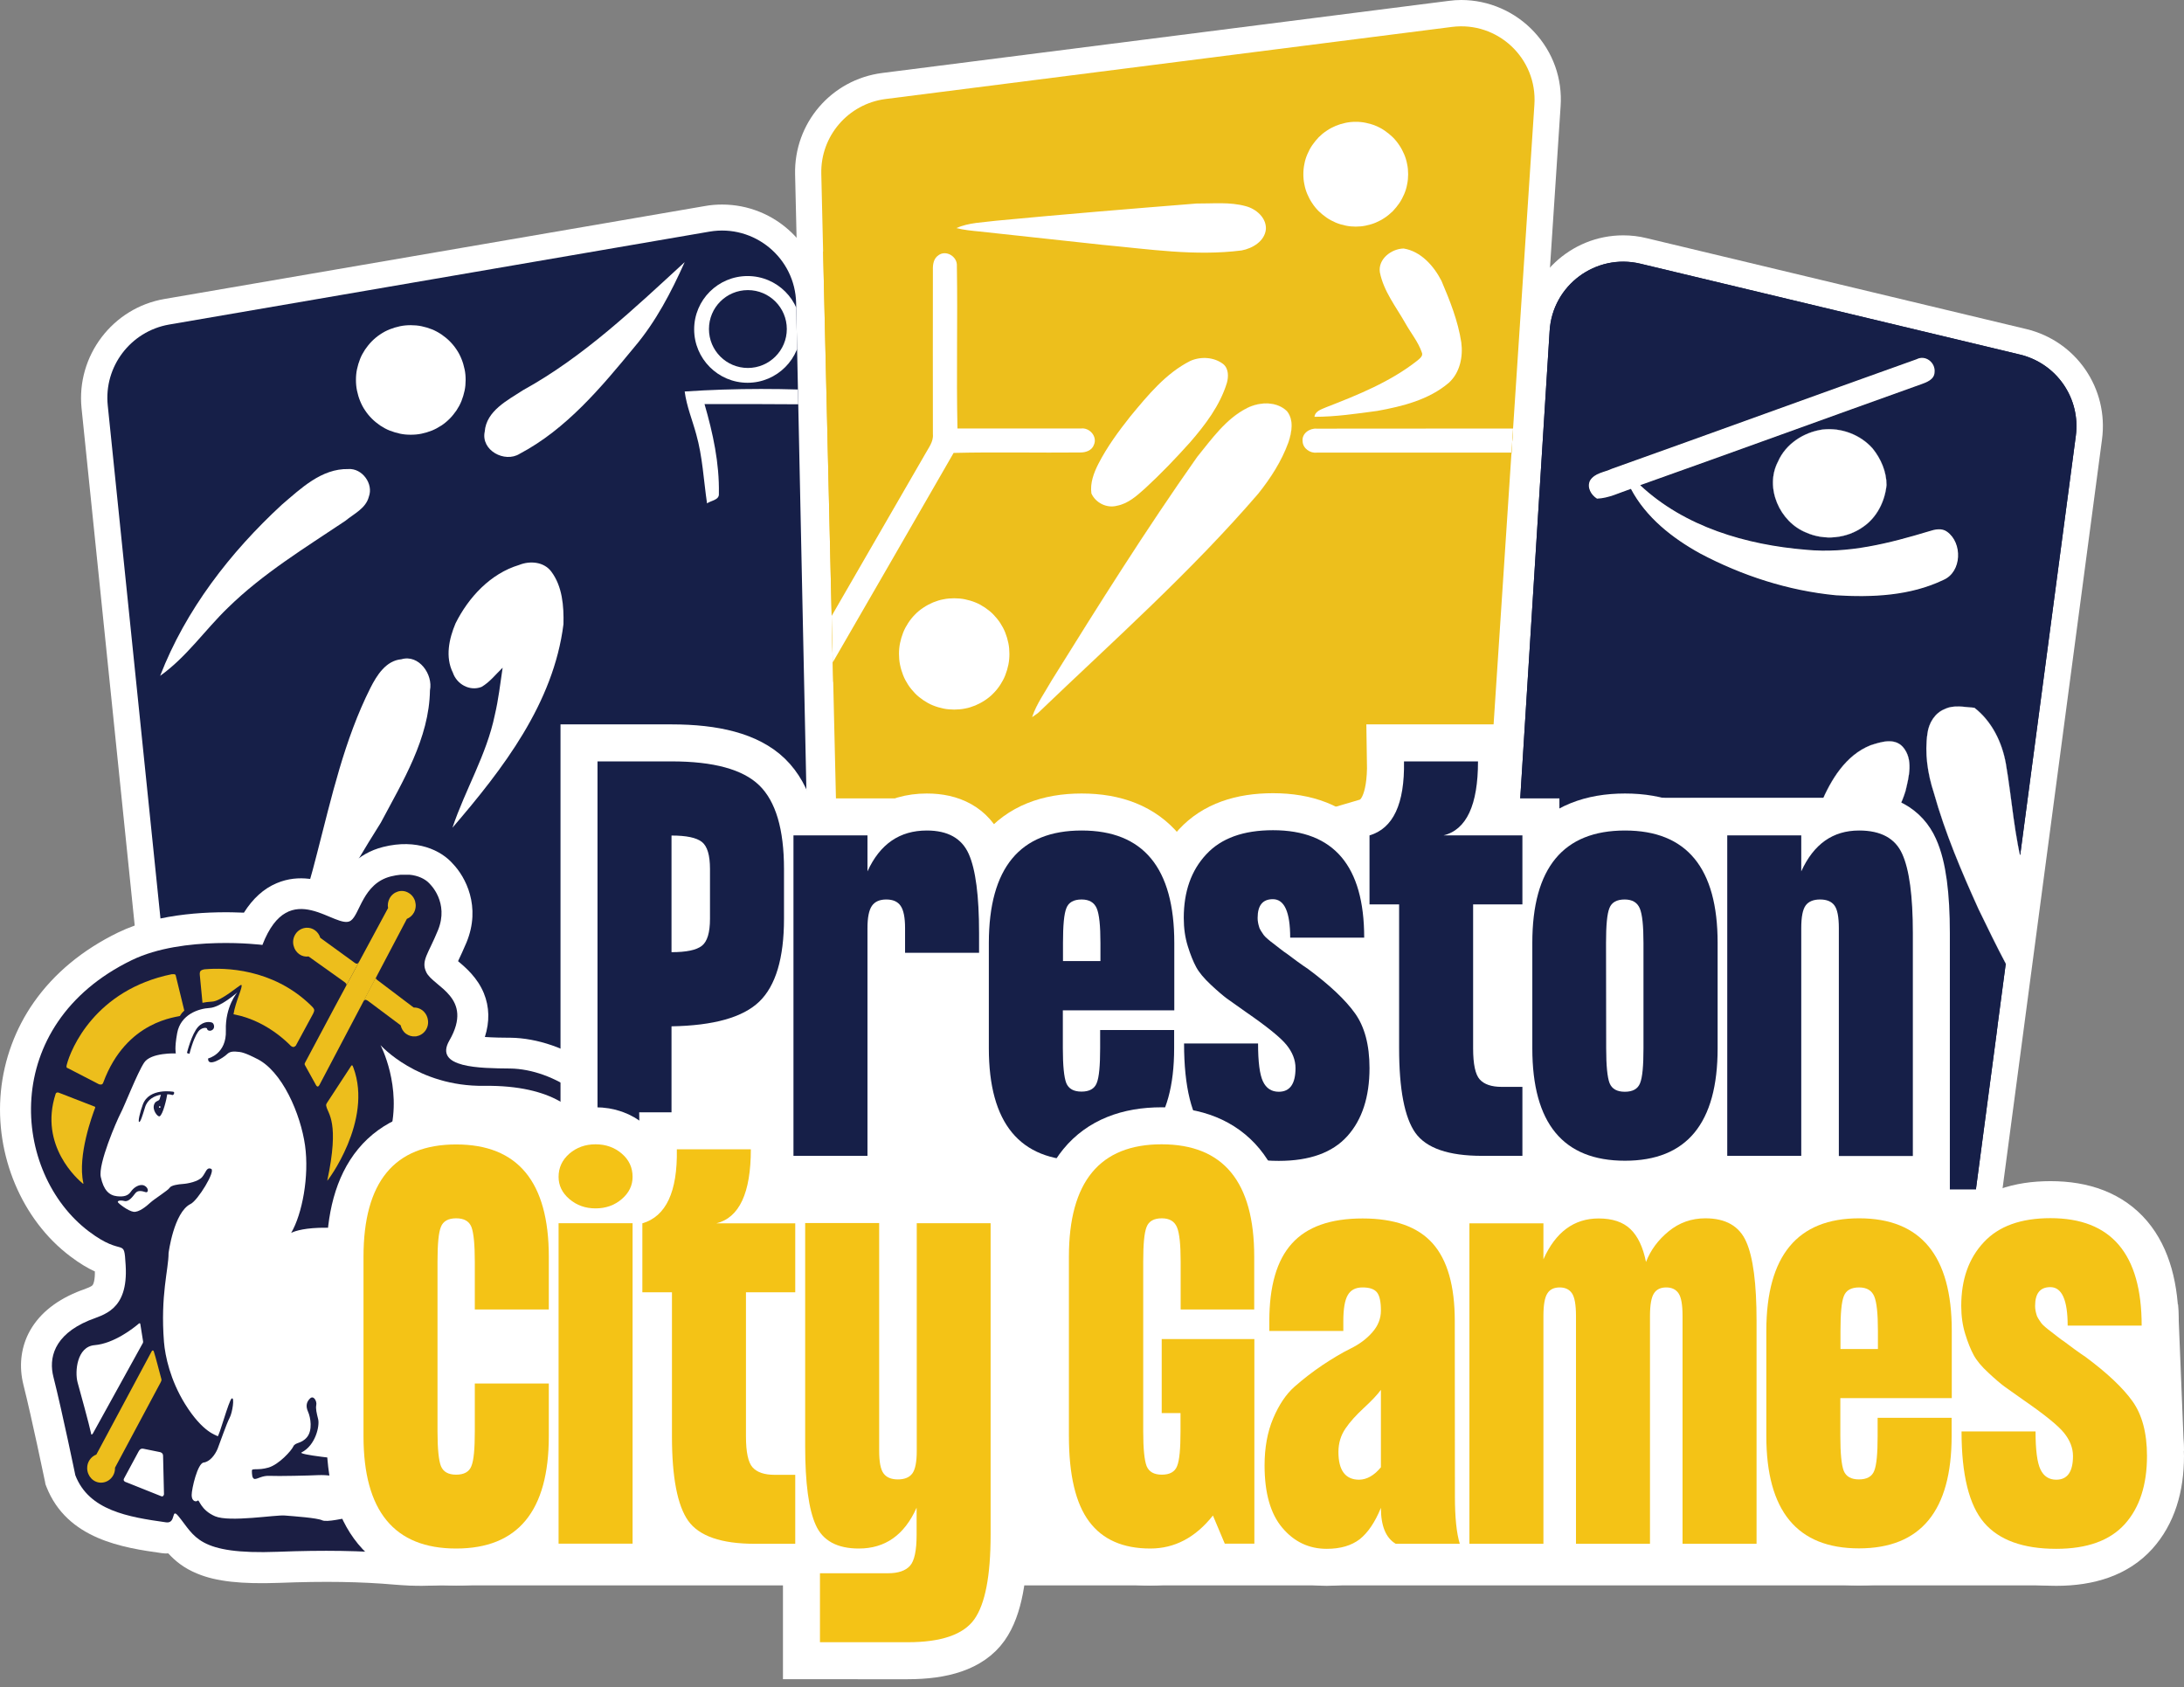 <?xml version="1.0" encoding="utf-8"?>
<!-- Generator: Adobe Illustrator 27.4.1, SVG Export Plug-In . SVG Version: 6.00 Build 0)  -->
<svg version="1.1" id="Layer_1" xmlns="http://www.w3.org/2000/svg" xmlns:xlink="http://www.w3.org/1999/xlink" x="0px" y="0px"
	 viewBox="0 0 1475.6 1139.8" style="enable-background:new 0 0 1475.6 1139.8;" xml:space="preserve">
<rect x="0" y="0" width="1475.6" height="1139.8" fill="#808080" stroke="none"/>
<style type="text/css">
	.st0{fill:#FFFFFF;}
	.st1{clip-path:url(#SVGID_00000072988917655237492680000013597051715309399480_);}
	.st2{fill:#161F48;}
	.st3{clip-path:url(#SVGID_00000097476287280651248860000011719565325748703123_);}
	.st4{fill:none;stroke:#010101;stroke-width:0.1;stroke-miterlimit:10;}
	.st5{fill:none;stroke:#FFFFFF;stroke-width:0.1;stroke-miterlimit:10;}
	.st6{clip-path:url(#SVGID_00000038403611446115978790000003853649959955248800_);}
	.st7{clip-path:url(#SVGID_00000072265966110090821980000013502864459297789320_);}
	.st8{clip-path:url(#SVGID_00000067218674677352828520000006195430671701725108_);}
	.st9{clip-path:url(#SVGID_00000143595697382395168800000013966355354627599037_);}
	.st10{clip-path:url(#SVGID_00000181771070707218280710000000507687133838730662_);}
	.st11{clip-path:url(#SVGID_00000165947311582988775050000001347733235468849842_);}
	.st12{clip-path:url(#SVGID_00000132778350102865368250000005541400552789198216_);}
	.st13{clip-path:url(#SVGID_00000170963485870814612790000009848673170123971498_);}
	.st14{clip-path:url(#SVGID_00000125585301711309819830000000478023225007326108_);}
	.st15{fill:#EDBF1C;}
	.st16{clip-path:url(#SVGID_00000144324877791587954070000003471113315887264185_);}
	.st17{clip-path:url(#SVGID_00000129202373409034965630000017890345572969912254_);}
	.st18{clip-path:url(#SVGID_00000006699280934971579190000004108091053942362272_);}
	.st19{clip-path:url(#SVGID_00000066477165613376734130000005708172260041222045_);}
	.st20{clip-path:url(#SVGID_00000010284549106617386390000017719952867090379397_);}
	.st21{clip-path:url(#SVGID_00000129202414009567095130000005389162249854470073_);}
	.st22{clip-path:url(#SVGID_00000143582639265119928000000017597777319383477130_);}
	.st23{clip-path:url(#SVGID_00000103955530375992794480000000077761593079063684_);}
	.st24{fill:none;stroke:#FFFFFF;stroke-width:7.000000e-02;stroke-miterlimit:7.09;}
	.st25{clip-path:url(#SVGID_00000180328667204270214000000010446629302038484130_);}
	.st26{fill:none;}
	.st27{fill:#1B1E43;}
	.st28{fill:#EDBE1C;}
	.st29{enable-background:new    ;}
	.st30{fill:#231F20;}
	.st31{fill:none;stroke:#FFFFFF;stroke-width:50;stroke-miterlimit:10;}
	.st32{fill:#F4C316;}
</style>
<g id="Logo_V1.2">
	<g>
		<path class="st0" d="M1057.9,912.9c-18.6,0-36.5-7.8-49.2-21.3s-19.3-31.9-18.2-50.5l38.9-618.7c2.2-35.5,31.8-63.4,67.3-63.4
			c5.3,0,10.6,0.6,15.8,1.9l256.5,61.4c33.8,8.1,55.8,40.2,51.2,74.6l-74,557.3c-4.4,33.4-33.2,58.7-67,58.7L1057.9,912.9
			L1057.9,912.9z"/>
		<g id="Softball">
			<g>
				<g>
					<defs>
						<path id="SVGID_1_" d="M1047,223.5l-38.9,618.7c-1.8,28.7,21,52.9,49.7,52.9h221.4c25,0,46.1-18.5,49.4-43.2L1349,698l0.9-7.2
							l9-67.8l0.7-5.2l42.9-323.3c3.4-25.3-12.9-49-37.8-55l-256.5-61.4C1078.2,171,1048.9,192.7,1047,223.5L1047,223.5z"/>
					</defs>
					<clipPath id="SVGID_00000143592447650696409880000013302499435362333344_">
						<use xlink:href="#SVGID_1_"  style="overflow:visible;"/>
					</clipPath>
					<g style="clip-path:url(#SVGID_00000143592447650696409880000013302499435362333344_);">
						<path class="st2" d="M1057.9,912.9c-18.6,0-36.5-7.8-49.2-21.3s-19.3-31.9-18.2-50.5l38.9-618.7c2.2-35.5,31.8-63.4,67.3-63.4
							c5.3,0,10.6,0.6,15.8,1.9l256.5,61.4c33.8,8.1,55.8,40.2,51.2,74.6l-74,557.3c-4.4,33.4-33.2,58.7-67,58.7L1057.9,912.9
							L1057.9,912.9z"/>
						<path class="st2" d="M1047,223.5l-38.9,618.7c-1.8,28.7,21,52.9,49.7,52.9h221.4c25,0,46.1-18.5,49.4-43.2l74-557.3
							c3.4-25.3-12.9-49-37.8-55l-256.5-61.4C1078.2,171,1048.9,192.7,1047,223.5L1047,223.5z"/>
						<g>
							<g>
								<g>
									<defs>
										
											<rect id="SVGID_00000143611723218888767910000018371165273278793135_" x="1071.8" y="239.5" width="256.1" height="167.9"/>
									</defs>
									<clipPath id="SVGID_00000129913026970615100640000007800428651674310845_">
										<use xlink:href="#SVGID_00000143611723218888767910000018371165273278793135_"  style="overflow:visible;"/>
									</clipPath>
									<g style="clip-path:url(#SVGID_00000129913026970615100640000007800428651674310845_);">
										<path class="st4" d="M1089,316.7c68.7-24.5,137.2-49.5,205.9-74c6.1-3.2,12.9,2.3,12.2,8.8c-0.2,5-5.4,6.8-9.3,8.2
											c-63.2,22.6-126.3,45.6-189.6,68.1c30.1,28.2,71.7,40.3,112,43.6c28.4,2.8,56.3-4.4,83.2-12.5c3.9-1.3,8.6-2.3,12.1,0.3
											c10.6,7.5,10.1,27.2-2.4,32.6c-22.5,10.8-48.1,11.9-72.6,10.4c-32.2-3.1-63.4-13.2-91.9-28.3
											c-18.8-10.4-36.5-24.3-46.7-43.6c-7.6,2.5-14.8,6.3-22.9,6.6c-4-2.5-6.9-7.5-4.8-12.1C1077.3,319.5,1084,319.1,1089,316.7
											L1089,316.7z"/>
									</g>
								</g>
							</g>
							<path class="st0" d="M1089,316.7c68.7-24.5,137.2-49.5,205.9-74c6.1-3.2,12.9,2.3,12.2,8.8c-0.2,5-5.4,6.8-9.3,8.2
								c-63.2,22.6-126.3,45.6-189.6,68.1c30.1,28.2,71.7,40.3,112,43.6c28.4,2.8,56.3-4.4,83.2-12.5c3.9-1.3,8.6-2.3,12.1,0.3
								c10.6,7.5,10.1,27.2-2.4,32.6c-22.5,10.8-48.1,11.9-72.6,10.4c-32.2-3.1-63.4-13.2-91.9-28.3c-18.8-10.4-36.5-24.3-46.7-43.6
								c-7.6,2.5-14.8,6.3-22.9,6.6c-4-2.5-6.9-7.5-4.8-12.1C1077.3,319.5,1084,319.1,1089,316.7L1089,316.7z"/>
							<path class="st5" d="M1231.5,290.2c12.4-1.4,25.4,3.4,33.7,12.8c5.6,6.9,9.4,15.7,9.4,24.7c-1.1,11.1-6.6,22-15.9,28.3
								c-11,7.8-26,9.3-38.3,3.8c-17.9-7.1-28.3-30.3-19.1-47.9C1206.5,299.9,1218.7,292,1231.5,290.2L1231.5,290.2z"/>
							<path class="st0" d="M1231.5,290.2c12.4-1.4,25.4,3.4,33.7,12.8c5.6,6.9,9.4,15.7,9.4,24.7c-1.1,11.1-6.6,22-15.9,28.3
								c-11,7.8-26,9.3-38.3,3.8c-17.9-7.1-28.3-30.3-19.1-47.9C1206.5,299.9,1218.7,292,1231.5,290.2L1231.5,290.2z"/>
							<g>
								<g>
									<defs>
										
											<rect id="SVGID_00000117640604475922465540000000428673120887961777_" x="1299.2" y="474.4" width="121.6" height="267.1"/>
									</defs>
									<clipPath id="SVGID_00000109717965315492288540000012251781532740232873_">
										<use xlink:href="#SVGID_00000117640604475922465540000000428673120887961777_"  style="overflow:visible;"/>
									</clipPath>
									<g style="clip-path:url(#SVGID_00000109717965315492288540000012251781532740232873_);">
										<path class="st5" d="M1313.9,479.1c6.3-3.1,13.4-1.3,20.1-0.9c11.8,9.2,18.6,23.2,21.2,37.6c4.2,24.3,5.6,49.2,12.3,73.1
											c6.2,24.8,15.2,48.7,23.7,72.8c9.8,24.3,18.6,49,29,73c0,1,0,3.1,0,4.2c-2-1.2-3.8-2.6-5.1-4.5
											c-12.6-15.7-25.3-31.3-37.9-47c-16.1-22.8-28.2-48.1-40.4-73.2c-11.6-25.6-22.6-51.5-30.2-78.6
											c-4.2-12.9-6.3-26.7-4.3-40.2C1303.2,488.5,1307.3,481.7,1313.9,479.1L1313.9,479.1z"/>
									</g>
								</g>
							</g>
							<path class="st0" d="M1313.9,479.1c6.3-3.1,13.4-1.3,20.1-0.9c11.8,9.2,18.6,23.2,21.2,37.6c4.2,24.3,5.6,49.2,12.3,73.1
								c6.2,24.8,15.2,48.7,23.7,72.8c9.8,24.3,18.6,49,29,73c0,1,0,3.1,0,4.2c-2-1.2-3.8-2.6-5.1-4.5c-12.6-15.7-25.3-31.3-37.9-47
								c-16.1-22.8-28.2-48.1-40.4-73.2c-11.6-25.6-22.6-51.5-30.2-78.6c-4.2-12.9-6.3-26.7-4.3-40.2
								C1303.2,488.5,1307.3,481.7,1313.9,479.1L1313.9,479.1z"/>
							<g>
								<g>
									<defs>
										
											<rect id="SVGID_00000007401088657786317170000015379030297677129369_" x="1181.2" y="496.7" width="111.6" height="244.8"/>
									</defs>
									<clipPath id="SVGID_00000139982337532819240160000003583454999520375701_">
										<use xlink:href="#SVGID_00000007401088657786317170000015379030297677129369_"  style="overflow:visible;"/>
									</clipPath>
									<g style="clip-path:url(#SVGID_00000139982337532819240160000003583454999520375701_);">
										<path class="st5" d="M1263.9,503.5c6.9-2.2,15.9-5.2,21.7,1.1c7.3,8.4,4.1,20.3,1.8,29.9c-4.8,15.8-15.2,29-24.8,42.2
											c-22.6,30-36.3,65.4-50.5,99.9c-8.1,21.5-15.3,43.4-24.1,64.7c-4.5-1.6-1.8-7-1.9-10.3c4.2-26.8,6.7-53.8,12.4-80.3
											c7.2-36.9,17.6-73.2,31.8-107.9C1237.1,526.8,1247,510.2,1263.9,503.5L1263.9,503.5z"/>
									</g>
								</g>
							</g>
							<g>
								<g>
									<defs>
										
											<rect id="SVGID_00000145763539983043219780000014248742485761107870_" x="1184.4" y="499.9" width="108.4" height="241.6"/>
									</defs>
									<clipPath id="SVGID_00000093165494306672530070000011153223018304649629_">
										<use xlink:href="#SVGID_00000145763539983043219780000014248742485761107870_"  style="overflow:visible;"/>
									</clipPath>
									<g style="clip-path:url(#SVGID_00000093165494306672530070000011153223018304649629_);">
										<path class="st0" d="M1263.9,503.5c6.9-2.2,15.9-5.2,21.7,1.1c7.3,8.4,4.1,20.3,1.8,29.9c-4.8,15.8-15.2,29-24.8,42.2
											c-22.6,30-36.3,65.4-50.5,99.9c-8.1,21.5-15.3,43.4-24.1,64.7c-4.5-1.6-1.8-7-1.9-10.3c4.2-26.8,6.7-53.8,12.4-80.3
											c7.2-36.9,17.6-73.2,31.8-107.9C1237.1,526.8,1247,510.2,1263.9,503.5L1263.9,503.5z"/>
									</g>
								</g>
							</g>
						</g>
					</g>
				</g>
			</g>
		</g>
		<polygon class="st0" points="1362.8,576.5 1368.8,579.5 1356.8,656.5 1351.8,636.5 		"/>
		<path class="st0" d="M188.8,980.9c-34.9,0-63.9-26.2-67.5-60.9L55.1,275.8c-3.6-35.4,21-67.8,56-73.8l365.2-62.8
			c3.8-0.7,7.7-1,11.6-1c17.6,0,34.4,6.8,47.1,19.1c12.9,12.5,20.2,29.3,20.6,47.3l14.9,707.1c0.4,18.4-6.5,35.8-19.4,48.9
			S521,981,502.6,981L188.8,980.9L188.8,980.9z"/>
		<g id="Netball">
			<g>
				<g>
					<defs>
						<path id="SVGID_00000031173931376905140740000003139928944457275567_" d="M72.8,273.9L139,918.1c2.6,25.6,24.1,45,49.8,45
							h313.9c28.1,0,50.7-23.1,50.1-51.2l-14.9-707.1c-0.6-30.6-28.4-53.5-58.6-48.3l-365.2,62.8C88.2,223.9,70.1,247.7,72.8,273.9
							L72.8,273.9z"/>
					</defs>
					<clipPath id="SVGID_00000005255895936650542370000011562806833974665146_">
						<use xlink:href="#SVGID_00000031173931376905140740000003139928944457275567_"  style="overflow:visible;"/>
					</clipPath>
					<g style="clip-path:url(#SVGID_00000005255895936650542370000011562806833974665146_);">
						<path class="st2" d="M72.8,273.9L139,918.1c2.6,25.6,24.1,45,49.8,45h313.9c28.1,0,50.7-23.1,50.1-51.2l-14.9-707.1
							c-0.6-30.6-28.4-53.5-58.6-48.3l-365.2,62.8C88.2,223.9,70.1,247.7,72.8,273.9L72.8,273.9z"/>
						<g>
							<path class="st0" d="M505.1,186.5c-19.9,0-36.1,16.1-36.1,36s16.2,36.1,36.1,36.1s36-16.2,36-36.1S525,186.5,505.1,186.5z
								 M505.3,196c14.5,0,26.3,11.8,26.3,26.3s-11.8,26.3-26.3,26.3S479,236.9,479,222.3S490.8,196,505.3,196z"/>
							<path class="st0" d="M314.6,256.7c0,2.4-0.2,4.9-0.7,7.2c-0.5,2.4-1.2,4.7-2.1,7s-2.1,4.4-3.4,6.4c-1.4,2-2.9,3.9-4.6,5.6
								s-3.6,3.3-5.6,4.6c-2,1.3-4.2,2.5-6.4,3.4c-2.3,0.9-4.6,1.6-7,2.1s-4.8,0.7-7.3,0.7s-4.9-0.2-7.2-0.7s-4.7-1.2-7-2.1
								c-2.3-0.9-4.4-2.1-6.4-3.4c-2-1.4-3.9-2.9-5.6-4.6s-3.3-3.6-4.6-5.6c-1.4-2-2.5-4.2-3.4-6.4s-1.6-4.6-2.1-7
								c-0.5-2.4-0.7-4.8-0.7-7.2c0-2.4,0.2-4.9,0.7-7.2c0.5-2.4,1.2-4.7,2.1-7s2.1-4.4,3.4-6.4c1.4-2,2.9-3.9,4.6-5.6
								s3.6-3.3,5.6-4.6c2-1.4,4.2-2.5,6.4-3.4c2.3-0.9,4.6-1.6,7-2.1s4.8-0.7,7.2-0.7s4.9,0.2,7.3,0.7s4.7,1.2,7,2.1
								s4.4,2.1,6.4,3.4c2,1.4,3.9,2.9,5.6,4.6s3.3,3.6,4.6,5.6c1.4,2,2.5,4.2,3.4,6.4c0.9,2.2,1.6,4.6,2.1,7
								C314.4,251.8,314.6,254.2,314.6,256.7z"/>
							<g>
								<g>
									<defs>
										
											<rect id="SVGID_00000114792089873618074400000005214966522185662363_" x="326.7" y="177.2" width="138.1" height="131.5"/>
									</defs>
									<clipPath id="SVGID_00000050643205975537602400000007673530115811235730_">
										<use xlink:href="#SVGID_00000114792089873618074400000005214966522185662363_"  style="overflow:visible;"/>
									</clipPath>
									<g style="clip-path:url(#SVGID_00000050643205975537602400000007673530115811235730_);">
										<path class="st0" d="M353.4,263.6c41-22.6,75-55.1,109.2-86.5c-9.1,20.3-19.5,40.3-34,57.4
											c-22.4,27.2-45.9,55.4-77.5,72.1c-10.1,6.3-26.3-2.3-23.6-15C328.6,277.5,343,270.4,353.4,263.6L353.4,263.6z"/>
									</g>
								</g>
							</g>
							<g>
								<g>
									<defs>
										
											<rect id="SVGID_00000183251175321692044110000003261895194873271985_" x="188.6" y="443.6" width="102.8" height="219.9"/>
									</defs>
									<clipPath id="SVGID_00000122695493141773303150000008013562458389749927_">
										<use xlink:href="#SVGID_00000183251175321692044110000003261895194873271985_"  style="overflow:visible;"/>
									</clipPath>
									<g style="clip-path:url(#SVGID_00000122695493141773303150000008013562458389749927_);">
										<path class="st0" d="M271.2,445.4c11.8-3.5,21.5,10.2,19.3,21c-0.5,32.5-18.4,61.5-33.2,89.4
											c-22.7,35.8-42.4,73.7-67.9,107.6c7.5-29.1,17.5-57.6,24.8-86.8c9.8-37.9,18.4-76.7,36.1-111.9
											C254.6,456.2,260.8,446.3,271.2,445.4L271.2,445.4z"/>
									</g>
								</g>
							</g>
							<path class="st0" d="M350.7,381.7c7.4-3,16.8-2.2,21.8,4.5c7.5,10,8.5,23.4,8.2,35.5c-6.7,53.5-40.9,97.8-75,137.5
								c8.6-25.7,23.1-49.3,28.6-76.1c2.5-10.5,3.7-21.3,5.3-32c-4.6,4.4-8.7,9.8-14.3,13c-8,3.1-16.7-1.9-19.3-9.6
								c-5.3-10.6-2.6-23,1.8-33.4C316.6,403.5,331.4,387.5,350.7,381.7L350.7,381.7L350.7,381.7z"/>
							<g>
								<g>
									<defs>
										<rect id="SVGID_00000037695092457629543550000013597292785148123836_" x="107.8" y="315.1" width="145" height="144.5"/>
									</defs>
									<clipPath id="SVGID_00000036973696496535013760000004200794187576677274_">
										<use xlink:href="#SVGID_00000037695092457629543550000013597292785148123836_"  style="overflow:visible;"/>
									</clipPath>
									<g style="clip-path:url(#SVGID_00000036973696496535013760000004200794187576677274_);">
										<path class="st0" d="M190.4,341c12.9-11,26.8-24.5,44.9-24.1c9.4-0.7,17.2,10,13.9,18.7c-2,7.9-10.1,11.5-15.9,16.3
											c-27.3,18.3-55.6,35.5-79.2,58.6c-15.6,15-28,33.4-45.9,46.1C125.4,412.1,155.5,373.2,190.4,341L190.4,341z"/>
									</g>
								</g>
							</g>
							<g>
								<g>
									<defs>
										<rect id="SVGID_00000114757880214938027350000002668501845863297716_" x="460.5" y="260.5" width="105.3" height="80.3"/>
									</defs>
									<clipPath id="SVGID_00000113328442999367404430000005305204514589427388_">
										<use xlink:href="#SVGID_00000114757880214938027350000002668501845863297716_"  style="overflow:visible;"/>
									</clipPath>
									<g style="clip-path:url(#SVGID_00000113328442999367404430000005305204514589427388_);">
										<path class="st0" d="M462.6,264.5c34.2-2.3,68.6-2.2,102.8-0.2c-2.4,12-6.4,23.6-9,35.5c-2.4,12.9-3.4,26.1-5.9,39
											l-8.5-0.2c-1-22.2,3.6-44.1,9.9-65.4c-25.3-0.2-50.6-0.2-75.9-0.2c5.7,19.7,10.1,39.9,9.7,60.5c0.4,4.4-5.3,4.6-8,6.6
											c-2.3-15.6-3-31.5-7.3-46.7C467.8,283.8,463.9,274.5,462.6,264.5L462.6,264.5L462.6,264.5z"/>
									</g>
								</g>
							</g>
						</g>
					</g>
				</g>
			</g>
		</g>
		<path class="st0" d="M623.3,980.9c-17.7,0-34.4-6.8-47.1-19.2c-12.7-12.4-19.9-28.9-20.3-46.7l-18.7-797.2
			c-0.8-34.6,24.5-64.1,58.9-68.5L978.7,0.6c2.9-0.4,5.8-0.6,8.6-0.6c18.5,0,36.4,7.8,49.1,21.4c12.9,13.8,19.3,31.7,18,50.5
			l-55.7,845.9c-2.3,35.3-31.9,63-67.3,63L623.3,980.9L623.3,980.9z"/>
		<g id="Football">
			<g>
				<g>
					<defs>
						<path id="SVGID_00000031888471518410219640000008149413280022234525_" d="M554.9,117.4l18.7,797.2c0.6,27,22.7,48.5,49.6,48.5
							h308.2c26.2,0,47.8-20.3,49.6-46.4l55.7-846c2.1-31.2-24.8-56.5-55.8-52.5L598.3,66.9C573,70.2,554.3,92,554.9,117.4
							L554.9,117.4z"/>
					</defs>
					<clipPath id="SVGID_00000145060645678896583960000009759450084112561325_">
						<use xlink:href="#SVGID_00000031888471518410219640000008149413280022234525_"  style="overflow:visible;"/>
					</clipPath>
					<g style="clip-path:url(#SVGID_00000145060645678896583960000009759450084112561325_);">
						<g>
							<path class="st15" d="M682,441.8c0,2.5-0.2,4.9-0.7,7.3c-0.5,2.4-1.2,4.8-2.1,7.1c-0.9,2.3-2.1,4.5-3.4,6.5s-2.9,4-4.6,5.7
								c-1.7,1.8-3.6,3.3-5.7,4.7s-4.2,2.5-6.5,3.5c-2.3,0.9-4.6,1.7-7,2.1c-2.4,0.5-4.9,0.7-7.3,0.7s-4.9-0.2-7.3-0.7
								c-2.4-0.5-4.8-1.2-7-2.1c-2.3-0.9-4.4-2.1-6.5-3.5c-2-1.4-4-2.9-5.7-4.7s-3.3-3.7-4.6-5.7s-2.5-4.2-3.4-6.5s-1.6-4.6-2.1-7.1
								c-0.5-2.4-0.7-4.9-0.7-7.3c0-2.5,0.2-4.9,0.7-7.3c0.5-2.4,1.2-4.8,2.1-7.1c0.9-2.3,2.1-4.5,3.4-6.5s2.9-4,4.6-5.7
								c1.7-1.8,3.6-3.3,5.7-4.7s4.2-2.5,6.5-3.5c2.3-0.9,4.6-1.7,7-2.1c2.4-0.5,4.9-0.7,7.3-0.7s4.9,0.2,7.3,0.7
								c2.4,0.5,4.8,1.2,7,2.1c2.3,0.9,4.4,2.1,6.5,3.5c2,1.4,4,2.9,5.7,4.7s3.3,3.7,4.6,5.7s2.5,4.2,3.4,6.5s1.6,4.6,2.1,7.1
								C681.8,436.9,682,439.4,682,441.8z"/>
							<path class="st15" d="M951.4,117.7c0,2.3-0.2,4.6-0.7,6.9c-0.4,2.3-1.1,4.5-2,6.6s-2,4.2-3.3,6.1s-2.8,3.7-4.4,5.4
								c-1.7,1.6-3.4,3.1-5.4,4.4c-1.9,1.3-4,2.4-6.1,3.3s-4.3,1.5-6.6,2s-4.6,0.7-6.9,0.7s-4.6-0.2-6.9-0.7c-2.3-0.5-4.5-1.1-6.6-2
								s-4.2-2-6.1-3.3c-1.9-1.3-3.7-2.8-5.4-4.4c-1.6-1.6-3.1-3.4-4.4-5.4c-1.3-1.9-2.4-4-3.3-6.1s-1.6-4.4-2-6.6
								c-0.5-2.3-0.7-4.6-0.7-6.9s0.2-4.6,0.7-6.9c0.4-2.3,1.1-4.5,2-6.6s2-4.2,3.3-6.1s2.8-3.7,4.4-5.4c1.6-1.6,3.4-3.1,5.4-4.4
								c1.9-1.3,4-2.4,6.1-3.3c2.2-0.9,4.3-1.5,6.6-2s4.6-0.7,6.9-0.7s4.6,0.2,6.9,0.7c2.3,0.5,4.5,1.1,6.6,2c2.2,0.9,4.2,2,6.1,3.3
								s3.7,2.8,5.4,4.4c1.6,1.6,3.1,3.4,4.4,5.4c1.3,1.9,2.4,4,3.3,6.1s1.6,4.4,2,6.6C951.2,113,951.4,115.4,951.4,117.7z"/>
							<path class="st15" d="M673.2,149.1c45.1-4.3,90.2-8,135.3-11.6c11,0.1,22.4-1.2,33.2,1.8c6.9,1.8,13.9,7.7,13.6,15.4
								c-0.7,8.2-9,13.1-16.4,14.5c-31.4,4-62.8-0.9-94.1-3.8c-27.7-3-55.3-6-83-9c-5.2-0.5-10.5-1-15.6-2.3
								C654.6,150.3,664.2,150.3,673.2,149.1L673.2,149.1z"/>
							<path class="st15" d="M932.3,184c-1.4-9,7.9-16,16.1-16.1c11.6,1.9,20.3,11.7,25.5,21.8c5.7,13.4,11.2,27.1,13.4,41.6
								c1.3,9.7-0.9,20.5-8.4,27.3c-13.5,11.5-31.2,15.9-48.3,19c-14.1,1.9-28.2,4-42.5,4c0.5-4,4.9-5.1,8-6.5
								c21.4-8.3,43.2-17.1,61.4-31.4c1.6-1.4,4.3-3.2,3.1-5.7c-2.4-7-7.3-12.9-10.9-19.3C943.4,207.5,934.9,197,932.3,184
								L932.3,184z"/>
							<path class="st15" d="M804.3,243.8c7.1-3.1,16-2.6,22.2,2.2c3.7,3.1,3.6,8.6,2.4,12.8c-4.7,15.2-14.5,28.1-24.8,40
								c-9.8,10.9-19.8,21.4-30.6,31.3c-5.5,4.9-11.3,10.2-18.9,11.6c-6.8,1.8-14.3-1.9-17.2-8.3c-1-7,1.6-13.9,4.7-20
								c5.9-11.5,13.6-22,21.7-32.2C775.5,267.1,787.6,252.2,804.3,243.8z"/>
							<g>
								<rect x="696.2" y="271" class="st15" width="177.6" height="213.4"/>
								<g>
									<g>
										<defs>
											<rect id="SVGID_00000034065396598007986030000018025979552949041042_" x="696.2" y="271" width="177.6" height="213.4"/>
										</defs>
										<clipPath id="SVGID_00000048502358782188673750000017542181079093542320_">
											<use xlink:href="#SVGID_00000034065396598007986030000018025979552949041042_"  style="overflow:visible;"/>
										</clipPath>
										<g style="clip-path:url(#SVGID_00000048502358782188673750000017542181079093542320_);">
											<path class="st15" d="M842.8,275.6c8.3-4.1,19.7-4.6,26.7,2.2c4.8,6,3.2,14.3,1,21c-4.6,12.7-12,24.2-20.4,34.7
												c-45.7,53.1-98.1,99.6-148.6,148c-1.3,1-2.7,2-4.1,2.9c3-8.9,8.6-16.6,13.2-24.7c31.7-51,63.7-101.9,98.3-151
												C818.9,296.4,828.4,282.8,842.8,275.6L842.8,275.6z"/>
										</g>
									</g>
								</g>
							</g>
							<g>
								<rect x="555.8" y="169.9" class="st15" width="186.3" height="290.8"/>
								<g>
									<g>
										<defs>
											
												<rect id="SVGID_00000108272379263168399950000018028451710042153104_" x="555.8" y="169.9" width="186.3" height="290.8"/>
										</defs>
										<clipPath id="SVGID_00000176016654075870254690000008838419577960742301_">
											<use xlink:href="#SVGID_00000108272379263168399950000018028451710042153104_"  style="overflow:visible;"/>
										</clipPath>
										<g style="clip-path:url(#SVGID_00000176016654075870254690000008838419577960742301_);">
											<path class="st15" d="M634,172.5c5.1-3.9,12.9,0.8,12.5,7.1c0.6,36.6-0.4,73.3,0.4,109.9c27.8,0.1,55.6-0.1,83.4,0
												c5.8-0.8,11.3,5.4,8.8,11c-1.3,3.8-5.4,5.2-9.1,5.2c-28.6,0.3-57.2-0.4-85.7,0.3c-29.5,51.1-58.8,102.2-88.4,153.2v-32.7
												c23.1-39.8,46-79.8,69.1-119.6c2.3-4.3,5.8-8.4,5.3-13.6c-0.1-37,0-74,0-111C630.2,178.8,630.7,174.7,634,172.5
												L634,172.5z"/>
										</g>
									</g>
								</g>
							</g>
							<g>
								<rect x="879.9" y="289.3" class="st15" width="164.8" height="18.4"/>
								<g>
									<g>
										<defs>
											
												<rect id="SVGID_00000037693946076653952530000001390050204430073005_" x="879.9" y="289.3" width="164.8" height="18.4"/>
										</defs>
										<clipPath id="SVGID_00000082351723820952038320000000584138210886906033_">
											<use xlink:href="#SVGID_00000037693946076653952530000001390050204430073005_"  style="overflow:visible;"/>
										</clipPath>
										<g style="clip-path:url(#SVGID_00000082351723820952038320000000584138210886906033_);">
											<path class="st15" d="M880.1,298.2c-0.7-5.3,4.7-9,9.5-8.6c51.6-0.1,103.2,0,154.8-0.1v16.3c-51.6,0-103.2,0-154.8,0
												C885.2,306.3,880.3,303,880.1,298.2L880.1,298.2z"/>
										</g>
									</g>
								</g>
							</g>
							<g>
								<rect x="693.2" y="267.9" class="st15" width="183.7" height="216.5"/>
								<g>
									<g>
										<defs>
											
												<rect id="SVGID_00000071535726619555346810000017899114935628915367_" x="693.2" y="267.9" width="183.7" height="216.5"/>
										</defs>
										<clipPath id="SVGID_00000002354391677839450930000002171081954007139712_">
											<use xlink:href="#SVGID_00000071535726619555346810000017899114935628915367_"  style="overflow:visible;"/>
										</clipPath>
										<g style="clip-path:url(#SVGID_00000002354391677839450930000002171081954007139712_);">
											<path class="st15" d="M842.8,275.6c8.3-4.1,19.7-4.6,26.7,2.2c4.8,6,3.2,14.3,1,21c-4.6,12.7-12,24.2-20.4,34.7
												c-45.7,53.1-98.1,99.6-148.6,148c-1.3,1-2.7,2-4.1,2.9c3-8.9,8.6-16.6,13.2-24.7c31.7-51,63.7-101.9,98.3-151
												C818.9,296.4,828.4,282.8,842.8,275.6L842.8,275.6z"/>
										</g>
									</g>
								</g>
							</g>
							<path class="st15" d="M554.9,117.4l18.7,797.2c0.6,27,22.7,48.5,49.6,48.5h308.2c26.2,0,47.8-20.3,49.6-46.4l55.7-846
								c2.1-31.2-24.8-56.5-55.8-52.5L598.3,66.9C573,70.2,554.3,92,554.9,117.4L554.9,117.4z"/>
						</g>
						<g>
							<path class="st0" d="M682,441.8c0,2.5-0.2,4.9-0.7,7.3c-0.5,2.4-1.2,4.8-2.1,7.1c-0.9,2.3-2.1,4.5-3.4,6.5s-2.9,4-4.6,5.7
								c-1.7,1.8-3.6,3.3-5.7,4.7s-4.2,2.5-6.5,3.5c-2.3,0.9-4.6,1.7-7,2.1c-2.4,0.5-4.9,0.7-7.3,0.7s-4.9-0.2-7.3-0.7
								c-2.4-0.5-4.8-1.2-7-2.1c-2.3-0.9-4.4-2.1-6.5-3.5c-2-1.4-4-2.9-5.7-4.7s-3.3-3.7-4.6-5.7s-2.5-4.2-3.4-6.5s-1.6-4.6-2.1-7.1
								c-0.5-2.4-0.7-4.9-0.7-7.3c0-2.5,0.2-4.9,0.7-7.3c0.5-2.4,1.2-4.8,2.1-7.1c0.9-2.3,2.1-4.5,3.4-6.5s2.9-4,4.6-5.7
								c1.7-1.8,3.6-3.3,5.7-4.7s4.2-2.5,6.5-3.5c2.3-0.9,4.6-1.7,7-2.1c2.4-0.5,4.9-0.7,7.3-0.7s4.9,0.2,7.3,0.7
								c2.4,0.5,4.8,1.2,7,2.1c2.3,0.9,4.4,2.1,6.5,3.5c2,1.4,4,2.9,5.7,4.7s3.3,3.7,4.6,5.7s2.5,4.2,3.4,6.5s1.6,4.6,2.1,7.1
								C681.8,436.9,682,439.4,682,441.8z"/>
							<path class="st0" d="M951.4,117.7c0,2.3-0.2,4.6-0.7,6.9c-0.4,2.3-1.1,4.5-2,6.6s-2,4.2-3.3,6.1s-2.8,3.7-4.4,5.4
								c-1.7,1.6-3.4,3.1-5.4,4.4c-1.9,1.3-4,2.4-6.1,3.3s-4.3,1.5-6.6,2s-4.6,0.7-6.9,0.7s-4.6-0.2-6.9-0.7c-2.3-0.5-4.5-1.1-6.6-2
								s-4.2-2-6.1-3.3c-1.9-1.3-3.7-2.8-5.4-4.4c-1.6-1.6-3.1-3.4-4.4-5.4c-1.3-1.9-2.4-4-3.3-6.1s-1.6-4.4-2-6.6
								c-0.5-2.3-0.7-4.6-0.7-6.9s0.2-4.6,0.7-6.9c0.4-2.3,1.1-4.5,2-6.6s2-4.2,3.3-6.1s2.8-3.7,4.4-5.4c1.6-1.6,3.4-3.1,5.4-4.4
								c1.9-1.3,4-2.4,6.1-3.3c2.2-0.9,4.3-1.5,6.6-2s4.6-0.7,6.9-0.7s4.6,0.2,6.9,0.7c2.3,0.5,4.5,1.1,6.6,2c2.2,0.9,4.2,2,6.1,3.3
								s3.7,2.8,5.4,4.4c1.6,1.6,3.1,3.4,4.4,5.4c1.3,1.9,2.4,4,3.3,6.1s1.6,4.4,2,6.6C951.2,113,951.4,115.4,951.4,117.7z"/>
							<path class="st0" d="M673.2,149.1c45.1-4.3,90.2-8,135.3-11.6c11,0.1,22.4-1.2,33.2,1.8c6.9,1.8,13.9,7.7,13.6,15.4
								c-0.7,8.2-9,13.1-16.4,14.5c-31.4,4-62.8-0.9-94.1-3.8c-27.7-3-55.3-6-83-9c-5.2-0.5-10.5-1-15.6-2.3
								C654.6,150.3,664.2,150.3,673.2,149.1L673.2,149.1z"/>
							<path class="st0" d="M932.3,184c-1.4-9,7.9-16,16.1-16.1c11.6,1.9,20.3,11.7,25.5,21.8c5.7,13.4,11.2,27.1,13.4,41.6
								c1.3,9.7-0.9,20.5-8.4,27.3c-13.5,11.5-31.2,15.9-48.3,19c-14.1,1.9-28.2,4-42.5,4c0.5-4,4.9-5.1,8-6.5
								c21.4-8.3,43.2-17.1,61.4-31.4c1.6-1.4,4.3-3.2,3.1-5.7c-2.4-7-7.3-12.9-10.9-19.3C943.4,207.5,934.9,197,932.3,184
								L932.3,184z"/>
							<path class="st0" d="M804.3,243.8c7.1-3.1,16-2.6,22.2,2.2c3.7,3.1,3.6,8.6,2.4,12.8c-4.7,15.2-14.5,28.1-24.8,40
								c-9.8,10.9-19.8,21.4-30.6,31.3c-5.5,4.9-11.3,10.2-18.9,11.6c-6.8,1.8-14.3-1.9-17.2-8.3c-1-7,1.6-13.9,4.7-20
								c5.9-11.5,13.6-22,21.7-32.2C775.5,267.1,787.6,252.2,804.3,243.8z"/>
							<g>
								<g>
									<defs>
										<rect id="SVGID_00000168832879758773282550000000766163168173232542_" x="696.2" y="271" width="177.6" height="213.4"/>
									</defs>
									<clipPath id="SVGID_00000085226354694079304310000009579662609600096654_">
										<use xlink:href="#SVGID_00000168832879758773282550000000766163168173232542_"  style="overflow:visible;"/>
									</clipPath>
									<g style="clip-path:url(#SVGID_00000085226354694079304310000009579662609600096654_);">
										<path class="st0" d="M842.8,275.6c8.3-4.1,19.7-4.6,26.7,2.2c4.8,6,3.2,14.3,1,21c-4.6,12.7-12,24.2-20.4,34.7
											c-45.7,53.1-98.1,99.6-148.6,148c-1.3,1-2.7,2-4.1,2.9c3-8.9,8.6-16.6,13.2-24.7c31.7-51,63.7-101.9,98.3-151
											C818.9,296.4,828.4,282.8,842.8,275.6L842.8,275.6z"/>
									</g>
								</g>
							</g>
							<g>
								<g>
									<defs>
										
											<rect id="SVGID_00000039133003371009823170000001071865556711382463_" x="555.8" y="169.9" width="186.3" height="290.8"/>
									</defs>
									<clipPath id="SVGID_00000127002170192967221260000003637116916759151750_">
										<use xlink:href="#SVGID_00000039133003371009823170000001071865556711382463_"  style="overflow:visible;"/>
									</clipPath>
									<g style="clip-path:url(#SVGID_00000127002170192967221260000003637116916759151750_);">
										<path class="st0" d="M634,172.5c5.1-3.9,12.9,0.8,12.5,7.1c0.6,36.6-0.4,73.3,0.4,109.9c27.8,0.1,55.6-0.1,83.4,0
											c5.8-0.8,11.3,5.4,8.8,11c-1.3,3.8-5.4,5.2-9.1,5.2c-28.6,0.3-57.2-0.4-85.7,0.3c-29.5,51.1-58.8,102.2-88.4,153.2v-32.7
											c23.1-39.8,46-79.8,69.1-119.6c2.3-4.3,5.8-8.4,5.3-13.6c-0.1-37,0-74,0-111C630.2,178.8,630.7,174.7,634,172.5L634,172.5
											z"/>
									</g>
								</g>
							</g>
							<g>
								<g>
									<defs>
										<rect id="SVGID_00000132799762108863508140000003792097981912963006_" x="879.9" y="289.3" width="164.8" height="18.4"/>
									</defs>
									<clipPath id="SVGID_00000027592533176953349180000016715877661438359231_">
										<use xlink:href="#SVGID_00000132799762108863508140000003792097981912963006_"  style="overflow:visible;"/>
									</clipPath>
									<g style="clip-path:url(#SVGID_00000027592533176953349180000016715877661438359231_);">
										<path class="st0" d="M880.1,298.2c-0.7-5.3,4.7-9,9.5-8.6c51.6-0.1,103.2,0,154.8-0.1v16.3c-51.6,0-103.2,0-154.8,0
											C885.2,306.3,880.3,303,880.1,298.2L880.1,298.2z"/>
									</g>
								</g>
							</g>
							<g>
								<g>
									<defs>
										
											<rect id="SVGID_00000040539678536825174730000006809661880118241937_" x="693.2" y="267.9" width="183.7" height="216.5"/>
									</defs>
									<clipPath id="SVGID_00000040554865742590535010000007119631584019789194_">
										<use xlink:href="#SVGID_00000040539678536825174730000006809661880118241937_"  style="overflow:visible;"/>
									</clipPath>
									<g style="clip-path:url(#SVGID_00000040554865742590535010000007119631584019789194_);">
										<path class="st24" d="M842.8,275.6c8.3-4.1,19.7-4.6,26.7,2.2c4.8,6,3.2,14.3,1,21c-4.6,12.7-12,24.2-20.4,34.7
											c-45.7,53.1-98.1,99.6-148.6,148c-1.3,1-2.7,2-4.1,2.9c3-8.9,8.6-16.6,13.2-24.7c31.7-51,63.7-101.9,98.3-151
											C818.9,296.4,828.4,282.8,842.8,275.6L842.8,275.6z"/>
									</g>
								</g>
							</g>
						</g>
					</g>
				</g>
			</g>
		</g>
	</g>
	<g>
		<g id="Lamb">
			<path class="st0" d="M284.8,1071.4c-6.1,0-12.3-0.3-18.1-0.8c-23-2-47.1-2.4-78.2-1.2c-25.3,0.9-42.4-0.9-55.1-6.2
				c-9.2-3.7-15.2-8.8-19.7-13.7c-1.6,0.1-3.1,0-4.5-0.2c-25.5-3.6-63.9-9.1-77.9-45l-0.6-1.6l-0.3-1.7c-0.1-0.4-8.8-42.5-14.6-65.5
				c-3-12.1-1.8-24,3.4-34.5c6.1-12.1,17.1-21.6,32.8-28.1c1.4-0.6,2.8-1.1,4.2-1.6c2.4-0.9,5.5-2,6.3-3c0.7-0.8,1.7-3.6,1.6-9.3
				c-4.6-2.1-10-5.2-16.6-10.2C14.8,824.2-3.6,780.5,0.6,737.4c2.1-21.6,9.8-42.5,22.3-60.3c13.8-19.6,32.9-35.4,56.9-47.1
				c28.1-13.7,64.7-14.3,85-13.4c6-9.5,13.3-16.2,22.1-19.9c15.3-6.5,29.8-2.1,39.8,2c5.2-9.5,14.2-22,32.2-26.5
				c22.7-5.7,39.1,2.3,47,11.3c8.6,8.9,19.3,28.9,9.3,53.2c-2.1,5-4,9-5.5,12.2c-0.1,0.2-0.1,0.3-0.2,0.5
				c5.4,4.5,13.1,11.2,17.4,21.6c3.8,9.3,4,19.2,0.7,29.6c5.9,0.4,12.6,0.5,16.4,0.5h0.9c35.9,0.4,81.2,27.5,92.4,70.5
				c1.7,2,6.9,6,10.5,8.7c10,7.5,22.3,16.8,30.9,31.6c3.1,5.3,29.3,53.5,7.7,104.3c-2.8,6.7-3,22.3-3.2,34.8
				c-0.3,25.6-0.6,49.8-17.6,62.5c-2.4,1.8-4.7,3.2-6.7,4.5c-5.7,3.6-6.1,4.1-6.9,6.6c-4.8,14.8-17.8,33.3-52.9,37.3
				c-18.9,2.1-39.8-0.5-55.1-2.4c-3.2-0.4-7.1-0.9-10.4-1.2C322.5,1068.4,303.6,1071.4,284.8,1071.4L284.8,1071.4z M301.9,1032.6
				L301.9,1032.6C301.8,1032.7,301.8,1032.6,301.9,1032.6z M220.6,1026.8c18,0,34,0.7,49.7,2.1c17.8,1.6,29.2-0.1,33.8-1.5
				c3.5-5.8,10.8-11.9,25.9-11.4c5.3,0.2,11.6,1,18.9,1.9c17.5,2.2,58.6,7.3,63-6.1c5.5-17.2,16.8-24.4,24.3-29.1
				c0.9-0.6,1.8-1.2,2.6-1.7c1.9-5.5,2.1-20.9,2.2-30.4c0.2-17.9,0.4-36.4,6.5-50.7c11.2-26.2,1.3-55.3-5.4-67
				c-4.2-7.4-12.2-13.3-19.8-19.1c-10.4-7.8-22.1-16.7-25.7-31.1c-5.5-22.4-32.2-39.4-52.4-39.6h-0.9c-22.8-0.3-48.7-0.6-59.3-19.2
				c-3.1-5.4-7-16.7,1.3-31.1c1.9-3.3,2.5-5.4,2.6-6.2c-0.9-1.3-3.9-3.9-5.8-5.5c-4.4-3.7-9.9-8.2-13.1-15.1
				c-7-14.6-1.5-26.1,2.9-35.3c1.4-2.8,2.9-6,4.5-9.9c1.6-4,0.6-6.6-0.7-8.2l-0.5-0.4c-1-0.2-3-0.3-6.2,0.5
				c-2.7,0.7-4.4,3.1-7.8,10.2c-2.8,5.7-5.9,12-12.4,16.6c-12.4,8.7-25.6,3.1-34.3-0.6c-3-1.3-9.3-4-11.5-3.7
				c-0.5,0.3-3.1,2.5-6.4,10.8l-5.9,15.3l-16.2-2c-13.2-1.6-52.6-3.3-76.5,8.4c-33,16-52.8,42.2-55.9,73.8
				c-2.8,28.9,9.1,57.9,30.4,73.9c7.2,5.4,10.3,6.2,12.4,6.8c19.1,5.1,20,19.7,20.7,31.5c2.6,43.1-24.9,53.1-35.2,56.9
				c-1,0.3-1.9,0.7-2.5,0.9c-13.8,5.8-12.5,11-11.8,13.8c5.4,21.2,12.7,56.3,14.6,65.2c4.2,8.7,14.7,12.6,33.9,15.8
				c3.2-2.5,6.6-3.7,9-4.2c4.9-1,14.4-1.2,22.9,9c1.7,2.1,3.1,4,4.4,5.7c3.7,5,4.8,6.3,8.1,7.6c4.6,1.9,15,4,37.8,3.1
				C199,1027,210.2,1026.8,220.6,1026.8L220.6,1026.8z M438.5,981.8L438.5,981.8z M276.1,612.7L276.1,612.7z"/>
			<g id="Lamb-2">
				<g id="g6761">
					<g>
						<g>
							<defs>
								<rect id="SVGID_00000103244974682790528670000013985119271552487076_" x="20.9" y="591" width="452.3" height="459.4"/>
							</defs>
							<clipPath id="SVGID_00000157998690315630522060000017653964010317397938_">
								<use xlink:href="#SVGID_00000103244974682790528670000013985119271552487076_"  style="overflow:visible;"/>
							</clipPath>
							<g style="clip-path:url(#SVGID_00000157998690315630522060000017653964010317397938_);">
								<rect x="0" y="570.1" class="st26" width="494.1" height="501.3"/>
								<g id="g6763">
									<g id="g6771">
										<path id="path6773" class="st27" d="M177.3,638.4c0,0-53.3-6.7-88.3,10.3C-0.8,692.3,7.7,792.5,60.1,832
											c23.9,18,23.6,2.9,24.8,22.8c1.9,30.9-15.4,33.4-24.8,37.3c-24,10-27.2,25.8-24,38.2c6,23.7,14.8,66.4,14.8,66.4
											c9.2,23.8,35.6,28.2,61.3,31.8c7.1,1,3.2-10.4,8.4-4.1c11.1,13.4,12.7,26.1,67.2,24c30.8-1.2,56.3-0.8,80.9,1.3
											c27.5,2.4,50.5-1.2,53.4-11.1c2.8-9.5,96,23.3,110-20.6c4.1-12.8,13.1-15.6,21-21.5c15.6-11.6,4-65,14-88.7
											c15.4-36.1,0.7-73.1-6.5-85.7c-12.8-21.8-39.8-30-43.4-44.6c-7.8-31.9-43-55.2-72.5-55.6c-20.2-0.2-51.8-0.3-41.1-18.9
											c16.9-29.3-10.9-36.2-15.6-46.2c-3.7-7.8,1.4-12.3,7.9-28.3c7.7-18.8-5.4-31.2-5.4-31.2s-7.4-9.9-26.4-5.2
											c-19,4.8-20.9,25.6-27.1,29.9C227.3,628.9,195.6,591,177.3,638.4"/>
									</g>
								</g>
							</g>
						</g>
					</g>
				</g>
				<g id="g6783">
					<path id="path6785" class="st28" d="M109.1,932.3c0-0.4-0.1-0.8-0.4-1.8c-1.4-5-3.3-12.9-4.8-17.5c-0.2-0.5-0.3-0.6-0.8-0.6
						c-0.4,0-0.8,0.9-0.8,0.9l-37.2,69.4c-3.7,1.4-6.3,5.1-6.2,9.3c0.1,5.4,4.3,9.8,9.5,9.7c5.2-0.1,9.4-4.5,9.3-9.9
						c0-0.1,0-0.1,0-0.2l30.7-57.4C108.4,934.2,109.2,932.7,109.1,932.3"/>
				</g>
				<g id="g6787">
					<path id="path6789" class="st0" d="M242.6,811c0,0,11.3-9.1,20.9-45.4c8.3-31.6-6.4-59.5-6.4-59.5s24.9,28.1,70,27.5
						c47.8-0.6,63.6,18.2,68.6,27.2c1.2,2.2,1.9,3,2,4.3c0.1,1-0.5,1.5-1.9,3.9c-5.7,9.7-21.1,37.2-26.4,38c0,0,6-29.2-48.4-9.7
						S242.6,811,242.6,811"/>
				</g>
				<g id="g6791">
					<path id="path6793" class="st0" d="M359.9,809.1c-3.1,2.2-6.3,0.7-7.7-0.3c-6.2-4.5-9.2-4.3-10.9-3.8c-1.7,0.5-4,3.1-2,7.4
						c0,0-1.7-0.5-2.9-1.6c-1.2-1.2-3-5.1,0.5-9c2-2.3,5.9-5,11.7-5.3c3.1-0.1,6.9,0.7,10.1,3.3
						C362.2,802.5,363.2,806.7,359.9,809.1"/>
				</g>
				<g id="g6795">
					<path id="path6797" class="st0" d="M343.7,813.7c0.2-0.1,0.2,0,0.7,0c3.8,0.6,21.7,3.3,27.4-1.2c6.4-5,17.2-19.4,17.2-19.4
						s6.8-9.9,15.3-3.1c17.4,13.8,49.6,40.5,54,66.7c3,18.1,3.1,25.1,1.3,25.3c-1.7,0.2-6.8-15.9-16.1-26.8s-36.6-27.8-57-32.1
						c-22.9-4.8-43.2-5-43-8.9C343.5,814,343.5,813.8,343.7,813.7"/>
				</g>
				<g id="g6799">
					<path id="path6801" class="st28" d="M220.4,746.2c-0.1,0.5-0.1,0.5,0.1,1.3c1,5,9.1,10.5,0.6,50.2c-0.1,0.7,31-40.4,17.7-76.3
						c-0.3-0.8-0.6-1.7-1-1.7s-1.1,1.3-1.1,1.3L221,745C220.9,745.1,220.5,745.8,220.4,746.2"/>
				</g>
				<g id="g6803">
					<path id="path6805" class="st28" d="M64.2,747.8c0.3,0.3,0,0.9,0,0.9c-1.6,4.2-12,32-7.9,50.5c0,0.1,0.1,0.6,0,0.6
						c-0.2,0-0.3-0.2-0.5-0.3c-2.8-2.3-29.7-25.3-18.2-60.5c0.2-0.5,0.5-0.8,1.1-0.9c0.5-0.1,1.2,0.2,1.2,0.2l23.7,9.2
						C63.6,747.4,64,747.6,64.2,747.8"/>
				</g>
				<g id="g6807">
					<path id="path6809" class="st28" d="M118.2,658.3c0.5,0.2,0.6,1,0.6,1l6,24.6c0,0,0.4,1.2,0,1.6c-0.3,0.4-1.5,0.6-1.5,0.6
						c-3.8,1.1-37.9,3.2-53.5,45.2c0,0-0.3,1.3-1.4,1.4c-0.8,0.1-1.6-0.2-1.6-0.2l-20.7-10.7c0,0-0.8-0.3-1-0.5
						c-0.4-0.5,0-1.9,0-1.9c2.7-10.7,19.2-50.6,70.9-61.2C117,658.2,117.6,658.1,118.2,658.3"/>
				</g>
				<g id="g6811">
					<path id="path6813" class="st28" d="M198.6,707.3c-1,0.3-2.1-0.7-2.1-0.7c-9.4-9.5-29.7-25.1-57.2-22c0,0-1.1,0.2-1.5-0.3
						c-0.5-0.5-0.5-1.7-0.5-1.7l-2.3-23.9c0,0-0.3-1.9,0.6-2.8c1.2-1.1,3.5-1.1,3.5-1.1c12.2-1,44.8-0.8,70.7,24.2
						c1.1,1.1,2.4,2.2,2.5,3.4s-1.3,3.5-1.3,3.5L200.1,706C200.2,706.1,199.6,706.9,198.6,707.3"/>
				</g>
				<g id="g6815">
					<path id="path6817" class="st28" d="M245.4,676.6c0,0,0.5-0.9,1.3-1.1c0.8-0.2,2.2,0.9,2.2,0.9l21.8,16.3
						c0.5,2.2,1.7,4.3,3.6,5.7s4.2,2,6.4,1.8h0.3c2.5-0.4,4.9-1.7,6.5-4s2.1-5.1,1.5-7.7l-0.2-0.9c-0.6-2-1.8-3.8-3.5-5.1
						c-1.8-1.3-3.8-1.9-5.8-1.8l-24.2-18.3c0,0-1.1-0.7-1.4-1.5c-0.2-0.7,0.9-2.1,0.9-2.1"/>
				</g>
				<g id="g6819">
					<path id="path6821" class="st28" d="M242.8,649.5c0,0-0.9,1.6-1.6,1.6c-0.8,0-1.8-0.8-1.8-0.8l-23-16.7c-0.6-2-1.8-3.8-3.6-5.1
						c-1.8-1.3-3.8-1.8-5.8-1.7l-0.9,0.1c-2.5,0.4-4.9,1.8-6.4,4.1c-1.6,2.4-2,5.2-1.4,7.7l0.1,0.3c0.5,2.2,1.8,4.2,3.7,5.6
						c1.9,1.4,4.2,1.9,6.4,1.6l24,17.1c0,0,1.5,1,1.6,1.8c0,0.8-0.6,1.6-0.6,1.6"/>
				</g>
				<g id="g6823">
					<path id="path6825" class="st28" d="M274.9,620.8c2-0.8,3.7-2.3,4.8-4.3c2.5-4.7,0.9-10.7-3.7-13.3c-4.5-2.7-10.3-0.9-12.8,3.8
						c-1.1,2.1-1.4,4.4-1,6.5l-35.8,66.4l-20.1,37.7c0,0-0.4,0.7-0.5,1.2c0,0.5,0.5,1.3,0.5,1.3l7.2,13c0,0,0.5,1,1.2,1
						c0.7-0.1,1.3-1.4,1.3-1.4L274.9,620.8L274.9,620.8z"/>
				</g>
				<g id="g6827">
					<path id="path6829" class="st27" d="M163,665.4c1.6,0.5-4,11.3-5.3,20.2l-36.9,2.5c0,0,0.6-1.8,2.1-3.7
						c1.6-1.9,4.4-3.7,4.4-3.7s6-3.5,16-4C149.4,676.5,162.2,665.1,163,665.4"/>
				</g>
				<g id="g6831">
					<path id="path6833" class="st0" d="M96.7,906.5c0-0.2-0.1-0.7-0.1-0.7l-1.8-11.3c0,0-0.1-0.3-0.3-0.5c-0.2-0.1-0.5,0-0.9,0.4
						c-3.3,2.8-16.5,13.3-29.7,14.4c-12,1-13.4,17.9-11.5,25.1c1.4,5,8.1,29.4,9.1,34.4c0,0.2,0.1,0.9,0.4,0.9
						c0.4,0,0.9-0.8,0.9-0.8l33.8-61.2C96.6,907,96.7,906.8,96.7,906.5"/>
				</g>
				<g id="g6835">
					<path id="path6837" class="st0" d="M109.7,982c-0.5-0.6-1.4-0.9-1.4-0.9l-10.8-2.2c0,0-1.4-0.4-2.3,0c-0.9,0.4-1.6,1.8-1.6,1.8
						l-9.7,18c0,0-0.5,0.8-0.3,1.4s0.9,1,0.9,1l24.3,9.7c0,0,0.9,0.5,1.4-0.1c0.6-0.6,0.6-1.2,0.6-1.2l-0.6-25.2
						C110.2,984.2,110.3,982.6,109.7,982"/>
				</g>
				<g id="g6839">
					<path id="path6841" class="st0" d="M426.6,883.7c-2-24.3-17.8-32.3-36.6-40.7c-18.8-8.5-47.2-9.8-65-8.7
						c-17.8,1.1-45.2,4-57.6,1.3c-55.4-12.1-70.7-2.6-70.7-2.6c7.5-12.8,12.3-38.3,9.4-59.1s-15.4-50.9-33.4-59
						c0,0-7.1-3.8-10.9-4.2c-3.8-0.4-6.3-0.6-8.5,1.6c-2.2,2.2-13.1,9.2-12.7,2.8c0,0,12.6-2.9,12-19c-0.5-16.1,7.7-25.6,7.7-25.6
						s-11.4,10.1-18.7,10.5s-19.6,4.3-21.9,17c-1.9,10.3-0.9,13.7-0.9,13.7s-16.8-0.7-21.4,6.2c-4.6,6.9-13.4,29.6-16,34.4
						c-2.5,4.8-15.2,34-13.3,42.9s5.6,12.4,11,13c4.8,0.5,7.5-0.4,9.4-3.2s5.9-5.4,9-4c3.1,1.5,3,5.1,0.8,4.4
						c-2.2-0.7-5.2-1.5-6.9,0.8c-1.8,2.3-4.4,6-7.4,5.2c-3-0.7-4.5-0.1-4.4,0.7s7,6.1,10.6,6.6s8.7-3.7,11.4-6.2s12-8.3,13-10
						s5.8-2.4,9-2.6c3.2-0.2,10.4-1.6,13-4.7c2.6-3.1,2.9-6.9,6.1-5.5c3.1,1.5-9,21.3-13.9,23.7c-11.4,5.6-14.9,33.2-14.9,33.2
						c0,11.1-5.6,28.4-3.1,60.1c0.8,9.5,4.2,25.6,14.2,41.8c12.3,19.8,21.5,21.1,22,21.8c0.8,1.3,7.6-24.4,9.6-25.5
						s0.5,9.5-1.5,13.2s-6.4,16.6-8.1,20.9c-1.8,4.2-5.3,8.7-9.4,9.2c-4.1,0.5-8.1,17.7-8.1,22s3,4.8,4.1,3.7
						c1-1.1,1.8,6.3,11.7,10.6c9.9,4.2,41.1-1.1,47.2-0.5c6.1,0.5,21.8,1.6,25.1,3.2c3.3,1.6,15.2-1.6,17.8-1.6s2.3-2.9,3-4.2
						c0.8-1.3,1.8,1.6,1.8,3.7s9.6,1.3,15,0.8c5.3-0.5,7.4-3.9,6.6-7.1c-0.7-3.2,1-10.3,1.8-12.2c0.8-1.8,2.8-9.5,3.8-11.4
						s-1-2.4-5.6-2.7c-4.5-0.3-14.7,5.6-19,6.6c-4.3,1.1-9.6,0.8-11.9-0.5s-10.4-2.1-15.8-1.9c-5.3,0.3-27.7,0.8-32.8,0.5
						c-5.1-0.3-8.1,2.1-10.1,2.1s-2-3.7-2-5.6s4,0,11.2-2.1c7.1-2.1,15.5-11.4,16.8-14.3s5.3-1.6,9.2-6.2c3.9-4.7,2.5-13.3,0.7-17.3
						s-0.8-6.9,1.5-9s4.6,1.9,4.1,4.5s0.2,5.3,1.3,9.8c1,4.5-1.8,17.5-11.3,22.3c-2.5,1.3,25,4.7,42.6,5.5
						c17.4,0.7,35.7,3.3,50.4,1.1c16.4-2.6,28.2-10.9,31-12.4c2.8-1.6-0.3-4.8-2.3-9.5c-2-4.8-3-13.8-3.6-18.8
						c-0.5-5,0.8-11.4,2.8-12.2c2-0.8,2,1.8,2,12.2s8.9,24.1,10.4,25.9s1.3-3.4,1.5-5.8s2.8,0,3.3,2.9s4.8,5.3,11.2,9.3
						c6.4,4,14.2,3.4,14.2,3.4v2.4c0,2.4-2.3,3.4-5.8,2.7c-3.5-0.8-8.1,0.5-13.2,3.2s-14,4.2-18.8,3.7s-5.3,1.8-7.1,2.9
						c-1.8,1.1-6.1-2.1-9.6-2.4S300,997,299.2,997s-0.8-1.8-0.5-3.7c0.2-1.8-2-0.3-4,2.1s2.3,6.9,1.8,10.1s-4.1-3.7-5.4-5.6
						c-1.3-1.8,0,0-6.8,5.8c-5.5,4.6-6.4,16.9-6.6,21.8c0,1.2-0.1,1.5,0.1,2s1.1,0.8,1.1,0.8c1.4,0.8,4,2.1,7.4,3.2
						c3.9,1.4,11,1.7,14.5,1.8c1.2,0,1.6,0.1,1.9-0.2c0.3-0.2,0.2-0.6,0.3-1.4c0-0.5,0.9-6.8,1.6-8.2c0.8-1.3,1.8-2.9,0.8-4
						s-1.3-3.4-0.7-4.8c0.5-1.3,9.9,1.1,11.4,1.8s5.6,0.8,8.6,1.2c3,0.4,6.6-2.3,8.1-4.4s8.9-1.1,8.9-1.1c8.1-0.8,29.7,4.5,41.1,5.3
						c10.7,0.7,22-1.1,25.7-2.4v0.2c0.2-0.1,0.4-0.2,0.7-0.4c0.1-0.1,0.2-0.1,0,0l0,0c2.7-2.1,4.7-8.2,5.7-10.3
						c1.1-2.3,2.5-0.3,5.3-3.5s-2.2-13.6-3.9-14.2c-1.7-0.6,0.3,7.6-1.4,7.6c-1.5,0-1.2-7.3-1.7-18.4l0.1-0.6
						c-0.8-12.2,4.6-26.2,8.6-41.5C425.8,920.7,428.6,908,426.6,883.7"/>
				</g>
				<g id="g6843">
					<path id="path6845" class="st0" d="M429.3,870c0,0,21,10.9,18.8,46.4c-1.5,23.3-2.7,22.8-3.4,32.3s0,19.8,0,19.8
						s1.7,20.2-15.5,18.1c-13.7-1.7-8.8-15.6-8.8-15.6s6.4-34.6,11.5-57.1C436.3,894.5,429.3,870,429.3,870"/>
				</g>
				<g id="g6847">
					<path id="path6849" class="st27" d="M94,758c0.9,0.2,2.2-4,4-9.9c1.6-5.4,6.4-7.8,10.7-8.5c-0.2,0.7-0.5,1.7-0.8,2.8
						c-0.5,1.8-2.7,1-3.7,3.6c-1.6,4,2.4,8.7,3.6,8.2c2.3-0.9,4.9-12.4,5.2-14.9c1.4,0,2.6,0.2,3.4,0.5c1,0.3,1.9-2,0.7-2.2
						c0,0-16.3-2.9-20.6,8.6C94.6,751.3,93.1,757.8,94,758 M107.4,747.7c0.1-0.3,0.4-0.4,0.7-0.3c0.3,0.1,0.4,0.4,0.3,0.7
						c-0.1,0.3-0.4,0.4-0.7,0.3S107.3,748,107.4,747.7"/>
				</g>
				<g id="g6851">
					<path id="path6853" class="st27" d="M128,712l-1.7-0.6c0,0,3.1-12.8,7.6-17.7c4-4.2,8.5-3.3,9.6-2.7c1.2,0.7,2.1,4.1-0.7,5.2
						c-1.4,0.5-2.8-0.1-2.9-1.2c-0.1-1-3.9-0.9-6,2C132.3,699.3,130.3,703.3,128,712"/>
				</g>
			</g>
		</g>
		<g id="Text">
			<rect x="416.9" y="627.3" class="st0" width="896.9" height="362.8"/>
			<rect x="276.3" y="803.6" class="st0" width="1113.1" height="267.5"/>
			<rect x="1091" y="539" class="st0" width="168.7" height="56"/>
			<polygon class="st0" points="1475.6,980.1 1471.6,881.1 1442.6,915.1 1461.4,985.2 			"/>
			<g class="st29">
				<path class="st30" d="M453.7,514.4c28.4,0,48.2,5.4,59.3,16.2s16.7,29.6,16.7,56.5v33.6c0,26.6-5.6,45.3-16.7,56
					c-11.1,10.7-30.9,16.2-59.3,16.7V781h-50V514.4H453.7z M453.7,643.3c10,0,16.8-1.4,20.5-4.3c3.7-2.9,5.5-9,5.5-18.3v-33.6
					c0-9.3-1.8-15.4-5.5-18.3c-3.7-2.9-10.5-4.3-20.5-4.3V643.3z"/>
				<path class="st30" d="M626.2,561.1c14.2,0,23.6,5.3,28.3,15.8s7,28.4,7,53.5v13.3h-50V627c0-7.1-1-12.1-3-15s-5.2-4.3-9.7-4.3
					c-4.4,0-7.7,1.4-9.7,4.3c-2,2.9-3,7.9-3,15v153.9h-50V564.4h50v24.3C594.5,570.3,607.8,561.1,626.2,561.1z"/>
				<path class="st30" d="M730.8,561.1c41.7,0,62.6,25.3,62.6,75.9v45.6h-75.3v25.6c0,11.8,0.8,19.6,2.3,23.5
					c1.6,3.9,5,5.8,10.3,5.8s8.8-1.9,10.3-5.8c1.6-3.9,2.3-11.7,2.3-23.5v-12.3h50v12.3c0,50.6-20.9,75.9-62.6,75.9
					c-41.8,0-62.6-25.3-62.6-75.9v-71.3C668.2,586.4,689.1,561.1,730.8,561.1z M743.5,649.3V637c0-11.5-0.8-19.3-2.5-23.3
					s-5.1-6-10.2-6c-5.3,0-8.8,1.9-10.3,5.8c-1.6,3.9-2.3,11.7-2.3,23.5v12.3H743.5z"/>
			</g>
			<g class="st29">
				<path class="st31" d="M453.7,514.4c28.4,0,48.2,5.4,59.3,16.2s16.7,29.6,16.7,56.5v33.6c0,26.6-5.6,45.3-16.7,56
					c-11.1,10.7-30.9,16.2-59.3,16.7V781h-50V514.4H453.7z M453.7,643.3c10,0,16.8-1.4,20.5-4.3c3.7-2.9,5.5-9,5.5-18.3v-33.6
					c0-9.3-1.8-15.4-5.5-18.3c-3.7-2.9-10.5-4.3-20.5-4.3V643.3z"/>
				<path class="st31" d="M626.2,561.1c14.2,0,23.6,5.3,28.3,15.8s7,28.4,7,53.5v13.3h-50V627c0-7.1-1-12.1-3-15s-5.2-4.3-9.7-4.3
					c-4.4,0-7.7,1.4-9.7,4.3c-2,2.9-3,7.9-3,15v153.9h-50V564.4h50v24.3C594.5,570.3,607.8,561.1,626.2,561.1z"/>
				<path class="st31" d="M730.8,561.1c41.7,0,62.6,25.3,62.6,75.9v45.6h-75.3v25.6c0,11.8,0.8,19.6,2.3,23.5
					c1.6,3.9,5,5.8,10.3,5.8s8.8-1.9,10.3-5.8c1.6-3.9,2.3-11.7,2.3-23.5v-12.3h50v12.3c0,50.6-20.9,75.9-62.6,75.9
					c-41.8,0-62.6-25.3-62.6-75.9v-71.3C668.2,586.4,689.1,561.1,730.8,561.1z M743.5,649.3V637c0-11.5-0.8-19.3-2.5-23.3
					s-5.1-6-10.2-6c-5.3,0-8.8,1.9-10.3,5.8c-1.6,3.9-2.3,11.7-2.3,23.5v12.3H743.5z"/>
			</g>
			<g class="st29">
				<path class="st30" d="M883.7,654.6c14.7,10.9,25.3,20.9,31.8,30s9.8,21.4,9.8,37c0,19.5-5,34.9-15,46s-25.4,16.7-46.3,16.7
					c-22.4,0-38.7-5.9-48.8-17.7S800,734.3,800,705h50c0,12.4,1.1,21,3.3,25.6c2.2,4.7,5.8,7,10.7,7c7.5,0,11.3-5.3,11.3-16
					c0-5.5-2.1-10.8-6.2-15.8c-4.1-5-13.3-12.4-27.5-22.2c-6-4.2-10.2-7.2-12.7-9c-2.4-1.8-6-4.8-10.7-9.2s-8-8.3-10-12
					s-3.9-8.4-5.7-14.2s-2.7-12.1-2.7-19c0-17.8,5-32.1,15.2-43c10.1-10.9,25.1-16.3,45.1-16.3c41.1,0,61.6,24.2,61.6,72.6h-50
					c0-17.3-3.9-26-11.7-26c-6.9,0-10.3,4.2-10.3,12.7c0,1.1,0.1,2.2,0.3,3.2s0.4,1.9,0.7,2.8c0.2,0.9,0.7,1.8,1.3,2.8
					s1.3,1.9,1.8,2.7c0.6,0.8,1.5,1.7,2.8,2.8s2.5,2.1,3.5,2.8c1,0.8,2.5,1.9,4.5,3.5s3.7,2.8,5.2,3.8c1.4,1,3.5,2.6,6.3,4.7
					C879.3,651.6,881.7,653.3,883.7,654.6z"/>
			</g>
			<g class="st29">
				<path class="st31" d="M883.7,654.6c14.7,10.9,25.3,20.9,31.8,30s9.8,21.4,9.8,37c0,19.5-5,34.9-15,46s-25.4,16.7-46.3,16.7
					c-22.4,0-38.7-5.9-48.8-17.7S800,734.3,800,705h50c0,12.4,1.1,21,3.3,25.6c2.2,4.7,5.8,7,10.7,7c7.5,0,11.3-5.3,11.3-16
					c0-5.5-2.1-10.8-6.2-15.8c-4.1-5-13.3-12.4-27.5-22.2c-6-4.2-10.2-7.2-12.7-9c-2.4-1.8-6-4.8-10.7-9.2s-8-8.3-10-12
					s-3.9-8.4-5.7-14.2s-2.7-12.1-2.7-19c0-17.8,5-32.1,15.2-43c10.1-10.9,25.1-16.3,45.1-16.3c41.1,0,61.6,24.2,61.6,72.6h-50
					c0-17.3-3.9-26-11.7-26c-6.9,0-10.3,4.2-10.3,12.7c0,1.1,0.1,2.2,0.3,3.2s0.4,1.9,0.7,2.8c0.2,0.9,0.7,1.8,1.3,2.8
					s1.3,1.9,1.8,2.7c0.6,0.8,1.5,1.7,2.8,2.8s2.5,2.1,3.5,2.8c1,0.8,2.5,1.9,4.5,3.5s3.7,2.8,5.2,3.8c1.4,1,3.5,2.6,6.3,4.7
					C879.3,651.6,881.7,653.3,883.7,654.6z"/>
			</g>
			<g class="st29">
				<path class="st30" d="M1028.6,611h-33.3v97.3c0,10.7,1.5,17.7,4.5,21s7.9,5,14.8,5h14v46.6h-27.3c-22.7,0-37.6-5.2-45-15.5
					c-7.3-10.3-11-29.4-11-57.1V611h-20v-46.6c16-4.7,23.8-21.3,23.3-50h50c0,29.5-7.8,46.2-23.3,50h53.3V611z"/>
				<path class="st30" d="M1035.3,708.3V637c0-50.6,20.9-75.9,62.6-75.9s62.6,25.3,62.6,75.9v71.3c0,50.6-20.9,75.9-62.6,75.9
					C1056.1,784.2,1035.3,758.9,1035.3,708.3z M1085.2,708.3c0,11.8,0.8,19.6,2.3,23.5c1.6,3.9,5,5.8,10.3,5.8s8.8-1.9,10.3-5.8
					c1.6-3.9,2.3-11.7,2.3-23.5V637c0-11.5-0.8-19.3-2.5-23.3s-5.1-6-10.2-6c-5.3,0-8.8,1.9-10.3,5.8c-1.6,3.9-2.3,11.7-2.3,23.5
					L1085.2,708.3L1085.2,708.3z"/>
				<path class="st30" d="M1256.1,561.1c14.7,0,24.4,5.3,29.1,15.8c4.8,10.5,7.2,28.4,7.2,53.5V781h-50V627c0-7.5-1-12.7-3-15.3
					c-2-2.7-5.2-4-9.7-4c-4.4,0-7.7,1.3-9.7,4s-3,7.8-3,15.3v153.9h-50V564.4h50v24.3C1225.4,570.3,1238.3,561.1,1256.1,561.1z"/>
			</g>
			<g class="st29">
				<path class="st31" d="M1028.6,611h-33.3v97.3c0,10.7,1.5,17.7,4.5,21s7.9,5,14.8,5h14v46.6h-27.3c-22.7,0-37.6-5.2-45-15.5
					c-7.3-10.3-11-29.4-11-57.1V611h-20v-46.6c16-4.7,23.8-21.3,23.3-50h50c0,29.5-7.8,46.2-23.3,50h53.3V611z"/>
				<path class="st31" d="M1035.3,708.3V637c0-50.6,20.9-75.9,62.6-75.9s62.6,25.3,62.6,75.9v71.3c0,50.6-20.9,75.9-62.6,75.9
					C1056.1,784.2,1035.3,758.9,1035.3,708.3z M1085.2,708.3c0,11.8,0.8,19.6,2.3,23.5c1.6,3.9,5,5.8,10.3,5.8s8.8-1.9,10.3-5.8
					c1.6-3.9,2.3-11.7,2.3-23.5V637c0-11.5-0.8-19.3-2.5-23.3s-5.1-6-10.2-6c-5.3,0-8.8,1.9-10.3,5.8c-1.6,3.9-2.3,11.7-2.3,23.5
					L1085.2,708.3L1085.2,708.3z"/>
				<path class="st31" d="M1256.1,561.1c14.7,0,24.4,5.3,29.1,15.8c4.8,10.5,7.2,28.4,7.2,53.5V781h-50V627c0-7.5-1-12.7-3-15.3
					c-2-2.7-5.2-4-9.7-4c-4.4,0-7.7,1.3-9.7,4s-3,7.8-3,15.3v153.9h-50V564.4h50v24.3C1225.4,570.3,1238.3,561.1,1256.1,561.1z"/>
			</g>
			<g class="st29">
				<path class="st2" d="M453.7,514.4c28.4,0,48.2,5.4,59.3,16.2s16.7,29.6,16.7,56.5v33.6c0,26.6-5.6,45.3-16.7,56
					c-11.1,10.7-30.9,16.2-59.3,16.7V781h-50V514.4H453.7z M453.7,643.3c10,0,16.8-1.4,20.5-4.3c3.7-2.9,5.5-9,5.5-18.3v-33.6
					c0-9.3-1.8-15.4-5.5-18.3c-3.7-2.9-10.5-4.3-20.5-4.3V643.3z"/>
				<path class="st2" d="M626.2,561.1c14.2,0,23.6,5.3,28.3,15.8s7,28.4,7,53.5v13.3h-50V627c0-7.1-1-12.1-3-15s-5.2-4.3-9.7-4.3
					c-4.4,0-7.7,1.4-9.7,4.3c-2,2.9-3,7.9-3,15v153.9h-50V564.4h50v24.3C594.5,570.3,607.8,561.1,626.2,561.1z"/>
				<path class="st2" d="M730.8,561.1c41.7,0,62.6,25.3,62.6,75.9v45.6h-75.3v25.6c0,11.8,0.8,19.6,2.3,23.5c1.6,3.9,5,5.8,10.3,5.8
					s8.8-1.9,10.3-5.8c1.6-3.9,2.3-11.7,2.3-23.5v-12.3h50v12.3c0,50.6-20.9,75.9-62.6,75.9c-41.8,0-62.6-25.3-62.6-75.9v-71.3
					C668.2,586.4,689.1,561.1,730.8,561.1z M743.5,649.3V637c0-11.5-0.8-19.3-2.5-23.3s-5.1-6-10.2-6c-5.3,0-8.8,1.9-10.3,5.8
					c-1.6,3.9-2.3,11.7-2.3,23.5v12.3H743.5z"/>
			</g>
			<g class="st29">
				<path class="st2" d="M883.7,654.6c14.7,10.9,25.3,20.9,31.8,30s9.8,21.4,9.8,37c0,19.5-5,34.9-15,46s-25.4,16.7-46.3,16.7
					c-22.4,0-38.7-5.9-48.8-17.7S800,734.3,800,705h50c0,12.4,1.1,21,3.3,25.6c2.2,4.7,5.8,7,10.7,7c7.5,0,11.3-5.3,11.3-16
					c0-5.5-2.1-10.8-6.2-15.8c-4.1-5-13.3-12.4-27.5-22.2c-6-4.2-10.2-7.2-12.7-9c-2.4-1.8-6-4.8-10.7-9.2s-8-8.3-10-12
					s-3.9-8.4-5.7-14.2s-2.7-12.1-2.7-19c0-17.8,5-32.1,15.2-43c10.1-10.9,25.1-16.3,45.1-16.3c41.1,0,61.6,24.2,61.6,72.6h-50
					c0-17.3-3.9-26-11.7-26c-6.9,0-10.3,4.2-10.3,12.7c0,1.1,0.1,2.2,0.3,3.2s0.4,1.9,0.7,2.8c0.2,0.9,0.7,1.8,1.3,2.8
					s1.3,1.9,1.8,2.7c0.6,0.8,1.5,1.7,2.8,2.8s2.5,2.1,3.5,2.8c1,0.8,2.5,1.9,4.5,3.5s3.7,2.8,5.2,3.8c1.4,1,3.5,2.6,6.3,4.7
					C879.3,651.6,881.7,653.3,883.7,654.6z"/>
			</g>
			<g class="st29">
				<path class="st2" d="M1028.6,611h-33.3v97.3c0,10.7,1.5,17.7,4.5,21s7.9,5,14.8,5h14v46.6h-27.3c-22.7,0-37.6-5.2-45-15.5
					c-7.3-10.3-11-29.4-11-57.1V611h-20v-46.6c16-4.7,23.8-21.3,23.3-50h50c0,29.5-7.8,46.2-23.3,50h53.3V611z"/>
				<path class="st2" d="M1035.3,708.3V637c0-50.6,20.9-75.9,62.6-75.9s62.6,25.3,62.6,75.9v71.3c0,50.6-20.9,75.9-62.6,75.9
					C1056.1,784.2,1035.3,758.9,1035.3,708.3z M1085.2,708.3c0,11.8,0.8,19.6,2.3,23.5c1.6,3.9,5,5.8,10.3,5.8s8.8-1.9,10.3-5.8
					c1.6-3.9,2.3-11.7,2.3-23.5V637c0-11.5-0.8-19.3-2.5-23.3s-5.1-6-10.2-6c-5.3,0-8.8,1.9-10.3,5.8c-1.6,3.9-2.3,11.7-2.3,23.5
					L1085.2,708.3L1085.2,708.3z"/>
				<path class="st2" d="M1256.1,561.1c14.7,0,24.4,5.3,29.1,15.8c4.8,10.5,7.2,28.4,7.2,53.5V781h-50V627c0-7.5-1-12.7-3-15.3
					c-2-2.7-5.2-4-9.7-4c-4.4,0-7.7,1.3-9.7,4s-3,7.8-3,15.3v153.9h-50V564.4h50v24.3C1225.4,570.3,1238.3,561.1,1256.1,561.1z"/>
			</g>
			<g class="st29">
				<path class="st30" d="M320.8,884.7v-32.3c0-11.8-0.8-19.6-2.3-23.5c-1.6-3.9-5-5.8-10.3-5.8s-8.8,1.9-10.3,5.8
					c-1.6,3.9-2.3,11.7-2.3,23.5V967c0,11.8,0.8,19.6,2.3,23.5c1.6,3.9,5,5.8,10.3,5.8s8.8-1.9,10.3-5.8c1.6-3.9,2.3-11.7,2.3-23.5
					v-32.3h50v35.6c0,50.6-20.9,75.9-62.6,75.9c-41.8,0-62.6-25.3-62.6-75.9V849.1c0-50.6,20.9-75.9,62.6-75.9s62.6,25.3,62.6,75.9
					v35.6L320.8,884.7L320.8,884.7z"/>
				<path class="st30" d="M420.1,810.1c-4.9,4.2-10.8,6.3-17.7,6.3c-6.9,0-12.8-2.1-17.7-6.3c-4.9-4.2-7.3-9.2-7.3-15
					c0-6.2,2.4-11.4,7.3-15.7c4.9-4.2,10.8-6.3,17.7-6.3c6.9,0,12.8,2.1,17.7,6.3c4.9,4.2,7.3,9.4,7.3,15.7
					C427.4,800.9,425,805.9,420.1,810.1z M377.4,826.4h50v216.5h-50L377.4,826.4L377.4,826.4z"/>
				<path class="st30" d="M537.3,873.1H504v97.3c0,10.7,1.5,17.7,4.5,21s7.9,5,14.8,5h14v46.6H510c-22.7,0-37.6-5.2-45-15.5
					c-7.3-10.3-11-29.4-11-57.1v-97.3h-20v-46.6c16-4.7,23.8-21.3,23.3-50h50c0,29.5-7.8,46.2-23.3,50h53.3V873.1z"/>
				<path class="st30" d="M619.3,826.4h50v210.5c0,27.8-3.7,46.8-11,57.1c-7.3,10.3-22.3,15.5-45,15.5H554v-46.6h46
					c6.9,0,11.8-1.7,14.8-5s4.5-10.3,4.5-21v-18.3c-8.2,18.4-21.2,27.6-39,27.6c-14.7,0-24.4-5.3-29.1-15.8
					c-4.8-10.5-7.2-28.4-7.2-53.5V826.3h50v153.9c0,7.6,1,12.7,3,15.3c2,2.7,5.2,4,9.7,4c4.4,0,7.7-1.3,9.7-4s3-7.8,3-15.3V826.4
					H619.3z"/>
				<path class="st30" d="M847.7,884.7h-50v-32.3c0-11.5-0.8-19.3-2.5-23.3c-1.7-4-5.1-6-10.2-6c-5.3,0-8.8,1.9-10.3,5.8
					c-1.6,3.9-2.3,11.7-2.3,23.5V967c0,11.8,0.8,19.6,2.3,23.5c1.6,3.9,5,5.8,10.3,5.8s8.8-1.9,10.3-5.8c1.6-3.9,2.3-11.7,2.3-23.5
					v-12.3h-12.7v-50h62.6v138.2h-20l-8-19c-11.8,14.9-25.9,22.3-42.3,22.3c-18.4,0-32.2-6-41.3-18.2c-9.1-12.1-13.7-31.4-13.7-57.8
					V849c0-50.6,20.9-75.9,62.6-75.9c41.7,0,62.6,25.3,62.6,75.9v35.7H847.7z"/>
				<path class="st30" d="M983,1011c0,14.2,1.1,24.9,3.3,32H943c-6.7-4-10-12.1-10-24.3c-4,9.8-8.8,16.8-14.3,21.2
					c-5.6,4.3-13,6.5-22.3,6.5c-12,0-22-4.7-30-14.2c-8-9.4-12-23.5-12-42.1c0-12,1.9-22.6,5.8-31.8c3.9-9.2,8.7-16.4,14.5-21.5
					s12-9.9,18.8-14.5c6.8-4.5,13.1-8.3,19-11.2c5.9-2.9,10.8-6.5,14.7-11c3.9-4.4,5.8-9.3,5.8-14.7c0-6-0.9-10.1-2.7-12.3
					c-1.8-2.2-5-3.3-9.7-3.3s-8,1.7-10,5.2c-2,3.4-3,9.3-3,17.5v6.7h-50v-6.7c0-23.5,5-41,15.2-52.3c10.1-11.3,26-17,47.8-17
					c21.5,0,37.3,5.6,47.3,16.8c10,11.2,15,28.7,15,52.5L983,1011L983,1011z M933,991.3V939c-2.4,3.3-6.3,7.4-11.5,12.2
					c-5.2,4.8-9.4,9.4-12.5,14s-4.7,9.8-4.7,15.8c0,12.4,4.7,18.7,14,18.7C923.5,999.6,928.4,996.9,933,991.3z"/>
				<path class="st30" d="M1152.2,823.1c13.8,0,23,5.3,27.6,15.8c4.7,10.5,7,28.4,7,53.5V1043h-50V889.1c0-7.5-0.9-12.7-2.7-15.3
					c-1.8-2.7-4.6-4-8.3-4c-3.8,0-6.6,1.3-8.3,4c-1.8,2.7-2.7,7.8-2.7,15.3v3.3V1043h-50V889.1c0-7.5-0.9-12.7-2.7-15.3
					c-1.8-2.7-4.6-4-8.3-4c-3.8,0-6.6,1.3-8.3,4c-1.8,2.7-2.7,7.8-2.7,15.3V1043h-50V826.5h50v24.3c8.2-18.4,20.7-27.6,37.3-27.6
					c9.3,0,16.5,2.4,21.5,7.2s8.5,12.2,10.5,22.2c3.1-8,8.2-14.9,15.3-20.7C1134.6,826,1142.9,823.1,1152.2,823.1z"/>
				<path class="st30" d="M1256.1,823.1c41.7,0,62.6,25.3,62.6,75.9v45.6h-75.3v25.6c0,11.8,0.8,19.6,2.3,23.5
					c1.6,3.9,5,5.8,10.3,5.8s8.8-1.9,10.3-5.8c1.6-3.9,2.3-11.7,2.3-23.5v-12.3h50v12.3c0,50.6-20.9,75.9-62.6,75.9
					c-41.8,0-62.6-25.3-62.6-75.9v-71.3C1193.5,848.4,1214.4,823.1,1256.1,823.1z M1268.8,911.4v-12.3c0-11.5-0.8-19.3-2.5-23.3
					s-5.1-6-10.2-6c-5.3,0-8.8,1.9-10.3,5.8c-1.6,3.9-2.3,11.7-2.3,23.5v12.3H1268.8z"/>
				<path class="st30" d="M1409,916.7c14.7,10.9,25.3,20.9,31.8,30s9.8,21.4,9.8,37c0,19.5-5,34.9-15,46s-25.4,16.7-46.3,16.7
					c-22.4,0-38.7-5.9-48.8-17.7c-10.1-11.8-15.2-32.3-15.2-61.6h50c0,12.4,1.1,21,3.3,25.6c2.2,4.7,5.8,7,10.7,7
					c7.5,0,11.3-5.3,11.3-16c0-5.5-2.1-10.8-6.2-15.8s-13.3-12.4-27.5-22.2c-6-4.2-10.2-7.2-12.7-9c-2.4-1.8-6-4.8-10.7-9.2
					c-4.7-4.3-8-8.3-10-12s-3.9-8.4-5.7-14.2c-1.8-5.8-2.7-12.1-2.7-19c0-17.8,5-32.1,15.2-43c10.1-10.9,25.1-16.3,45.1-16.3
					c41.1,0,61.6,24.2,61.6,72.6h-50c0-17.3-3.9-26-11.7-26c-6.9,0-10.3,4.2-10.3,12.7c0,1.1,0.1,2.2,0.3,3.2c0.2,1,0.4,1.9,0.7,2.8
					c0.2,0.9,0.7,1.8,1.3,2.8c0.7,1,1.3,1.9,1.8,2.7c0.6,0.8,1.5,1.7,2.8,2.8c1.3,1.1,2.5,2.1,3.5,2.8c1,0.8,2.5,1.9,4.5,3.5
					s3.7,2.8,5.2,3.8c1.4,1,3.5,2.6,6.3,4.7C1404.6,913.7,1407,915.4,1409,916.7z"/>
			</g>
			<g class="st29">
				<path class="st31" d="M320.8,884.7v-32.3c0-11.8-0.8-19.6-2.3-23.5c-1.6-3.9-5-5.8-10.3-5.8s-8.8,1.9-10.3,5.8
					c-1.6,3.9-2.3,11.7-2.3,23.5V967c0,11.8,0.8,19.6,2.3,23.5c1.6,3.9,5,5.8,10.3,5.8s8.8-1.9,10.3-5.8c1.6-3.9,2.3-11.7,2.3-23.5
					v-32.3h50v35.6c0,50.6-20.9,75.9-62.6,75.9c-41.8,0-62.6-25.3-62.6-75.9V849.1c0-50.6,20.9-75.9,62.6-75.9s62.6,25.3,62.6,75.9
					v35.6L320.8,884.7L320.8,884.7z"/>
				<path class="st31" d="M420.1,810.1c-4.9,4.2-10.8,6.3-17.7,6.3c-6.9,0-12.8-2.1-17.7-6.3c-4.9-4.2-7.3-9.2-7.3-15
					c0-6.2,2.4-11.4,7.3-15.7c4.9-4.2,10.8-6.3,17.7-6.3c6.9,0,12.8,2.1,17.7,6.3c4.9,4.2,7.3,9.4,7.3,15.7
					C427.4,800.9,425,805.9,420.1,810.1z M377.4,826.4h50v216.5h-50L377.4,826.4L377.4,826.4z"/>
				<path class="st31" d="M537.3,873.1H504v97.3c0,10.7,1.5,17.7,4.5,21s7.9,5,14.8,5h14v46.6H510c-22.7,0-37.6-5.2-45-15.5
					c-7.3-10.3-11-29.4-11-57.1v-97.3h-20v-46.6c16-4.7,23.8-21.3,23.3-50h50c0,29.5-7.8,46.2-23.3,50h53.3V873.1z"/>
				<path class="st31" d="M619.3,826.4h50v210.5c0,27.8-3.7,46.8-11,57.1c-7.3,10.3-22.3,15.5-45,15.5H554v-46.6h46
					c6.9,0,11.8-1.7,14.8-5s4.5-10.3,4.5-21v-18.3c-8.2,18.4-21.2,27.6-39,27.6c-14.7,0-24.4-5.3-29.1-15.8
					c-4.8-10.5-7.2-28.4-7.2-53.5V826.3h50v153.9c0,7.6,1,12.7,3,15.3c2,2.7,5.2,4,9.7,4c4.4,0,7.7-1.3,9.7-4s3-7.8,3-15.3V826.4
					H619.3z"/>
				<path class="st31" d="M847.7,884.7h-50v-32.3c0-11.5-0.8-19.3-2.5-23.3c-1.7-4-5.1-6-10.2-6c-5.3,0-8.8,1.9-10.3,5.8
					c-1.6,3.9-2.3,11.7-2.3,23.5V967c0,11.8,0.8,19.6,2.3,23.5c1.6,3.9,5,5.8,10.3,5.8s8.8-1.9,10.3-5.8c1.6-3.9,2.3-11.7,2.3-23.5
					v-12.3h-12.7v-50h62.6v138.2h-20l-8-19c-11.8,14.9-25.9,22.3-42.3,22.3c-18.4,0-32.2-6-41.3-18.2c-9.1-12.1-13.7-31.4-13.7-57.8
					V849c0-50.6,20.9-75.9,62.6-75.9c41.7,0,62.6,25.3,62.6,75.9v35.7H847.7z"/>
				<path class="st31" d="M983,1011c0,14.2,1.1,24.9,3.3,32H943c-6.7-4-10-12.1-10-24.3c-4,9.8-8.8,16.8-14.3,21.2
					c-5.6,4.3-13,6.5-22.3,6.5c-12,0-22-4.7-30-14.2c-8-9.4-12-23.5-12-42.1c0-12,1.9-22.6,5.8-31.8c3.9-9.2,8.7-16.4,14.5-21.5
					s12-9.9,18.8-14.5c6.8-4.5,13.1-8.3,19-11.2c5.9-2.9,10.8-6.5,14.7-11c3.9-4.4,5.8-9.3,5.8-14.7c0-6-0.9-10.1-2.7-12.3
					c-1.8-2.2-5-3.3-9.7-3.3s-8,1.7-10,5.2c-2,3.4-3,9.3-3,17.5v6.7h-50v-6.7c0-23.5,5-41,15.2-52.3c10.1-11.3,26-17,47.8-17
					c21.5,0,37.3,5.6,47.3,16.8c10,11.2,15,28.7,15,52.5L983,1011L983,1011z M933,991.3V939c-2.4,3.3-6.3,7.4-11.5,12.2
					c-5.2,4.8-9.4,9.4-12.5,14s-4.7,9.8-4.7,15.8c0,12.4,4.7,18.7,14,18.7C923.5,999.6,928.4,996.9,933,991.3z"/>
				<path class="st31" d="M1152.2,823.1c13.8,0,23,5.3,27.6,15.8c4.7,10.5,7,28.4,7,53.5V1043h-50V889.1c0-7.5-0.9-12.7-2.7-15.3
					c-1.8-2.7-4.6-4-8.3-4c-3.8,0-6.6,1.3-8.3,4c-1.8,2.7-2.7,7.8-2.7,15.3v3.3V1043h-50V889.1c0-7.5-0.9-12.7-2.7-15.3
					c-1.8-2.7-4.6-4-8.3-4c-3.8,0-6.6,1.3-8.3,4c-1.8,2.7-2.7,7.8-2.7,15.3V1043h-50V826.5h50v24.3c8.2-18.4,20.7-27.6,37.3-27.6
					c9.3,0,16.5,2.4,21.5,7.2s8.5,12.2,10.5,22.2c3.1-8,8.2-14.9,15.3-20.7C1134.6,826,1142.9,823.1,1152.2,823.1z"/>
				<path class="st31" d="M1256.1,823.1c41.7,0,62.6,25.3,62.6,75.9v45.6h-75.3v25.6c0,11.8,0.8,19.6,2.3,23.5
					c1.6,3.9,5,5.8,10.3,5.8s8.8-1.9,10.3-5.8c1.6-3.9,2.3-11.7,2.3-23.5v-12.3h50v12.3c0,50.6-20.9,75.9-62.6,75.9
					c-41.8,0-62.6-25.3-62.6-75.9v-71.3C1193.5,848.4,1214.4,823.1,1256.1,823.1z M1268.8,911.4v-12.3c0-11.5-0.8-19.3-2.5-23.3
					s-5.1-6-10.2-6c-5.3,0-8.8,1.9-10.3,5.8c-1.6,3.9-2.3,11.7-2.3,23.5v12.3H1268.8z"/>
				<path class="st31" d="M1409,916.7c14.7,10.9,25.3,20.9,31.8,30s9.8,21.4,9.8,37c0,19.5-5,34.9-15,46s-25.4,16.7-46.3,16.7
					c-22.4,0-38.7-5.9-48.8-17.7c-10.1-11.8-15.2-32.3-15.2-61.6h50c0,12.4,1.1,21,3.3,25.6c2.2,4.7,5.8,7,10.7,7
					c7.5,0,11.3-5.3,11.3-16c0-5.5-2.1-10.8-6.2-15.8s-13.3-12.4-27.5-22.2c-6-4.2-10.2-7.2-12.7-9c-2.4-1.8-6-4.8-10.7-9.2
					c-4.7-4.3-8-8.3-10-12s-3.9-8.4-5.7-14.2c-1.8-5.8-2.7-12.1-2.7-19c0-17.8,5-32.1,15.2-43c10.1-10.9,25.1-16.3,45.1-16.3
					c41.1,0,61.6,24.2,61.6,72.6h-50c0-17.3-3.9-26-11.7-26c-6.9,0-10.3,4.2-10.3,12.7c0,1.1,0.1,2.2,0.3,3.2c0.2,1,0.4,1.9,0.7,2.8
					c0.2,0.9,0.7,1.8,1.3,2.8c0.7,1,1.3,1.9,1.8,2.7c0.6,0.8,1.5,1.7,2.8,2.8c1.3,1.1,2.5,2.1,3.5,2.8c1,0.8,2.5,1.9,4.5,3.5
					s3.7,2.8,5.2,3.8c1.4,1,3.5,2.6,6.3,4.7C1404.6,913.7,1407,915.4,1409,916.7z"/>
			</g>
			<g class="st29">
				<path class="st32" d="M320.8,884.7v-32.3c0-11.8-0.8-19.6-2.3-23.5c-1.6-3.9-5-5.8-10.3-5.8s-8.8,1.9-10.3,5.8
					c-1.6,3.9-2.3,11.7-2.3,23.5V967c0,11.8,0.8,19.6,2.3,23.5c1.6,3.9,5,5.8,10.3,5.8s8.8-1.9,10.3-5.8c1.6-3.9,2.3-11.7,2.3-23.5
					v-32.3h50v35.6c0,50.6-20.9,75.9-62.6,75.9c-41.8,0-62.6-25.3-62.6-75.9V849.1c0-50.6,20.9-75.9,62.6-75.9s62.6,25.3,62.6,75.9
					v35.6L320.8,884.7L320.8,884.7z"/>
				<path class="st32" d="M420.1,810.1c-4.9,4.2-10.8,6.3-17.7,6.3c-6.9,0-12.8-2.1-17.7-6.3c-4.9-4.2-7.3-9.2-7.3-15
					c0-6.2,2.4-11.4,7.3-15.7c4.9-4.2,10.8-6.3,17.7-6.3c6.9,0,12.8,2.1,17.7,6.3c4.9,4.2,7.3,9.4,7.3,15.7
					C427.4,800.9,425,805.9,420.1,810.1z M377.4,826.4h50v216.5h-50L377.4,826.4L377.4,826.4z"/>
				<path class="st32" d="M537.3,873.1H504v97.3c0,10.7,1.5,17.7,4.5,21s7.9,5,14.8,5h14v46.6H510c-22.7,0-37.6-5.2-45-15.5
					c-7.3-10.3-11-29.4-11-57.1v-97.3h-20v-46.6c16-4.7,23.8-21.3,23.3-50h50c0,29.5-7.8,46.2-23.3,50h53.3V873.1z"/>
				<path class="st32" d="M619.3,826.4h50v210.5c0,27.8-3.7,46.8-11,57.1c-7.3,10.3-22.3,15.5-45,15.5H554v-46.6h46
					c6.9,0,11.8-1.7,14.8-5s4.5-10.3,4.5-21v-18.3c-8.2,18.4-21.2,27.6-39,27.6c-14.7,0-24.4-5.3-29.1-15.8
					c-4.8-10.5-7.2-28.4-7.2-53.5V826.3h50v153.9c0,7.6,1,12.7,3,15.3c2,2.7,5.2,4,9.7,4c4.4,0,7.7-1.3,9.7-4s3-7.8,3-15.3V826.4
					H619.3z"/>
				<path class="st32" d="M847.7,884.7h-50v-32.3c0-11.5-0.8-19.3-2.5-23.3c-1.7-4-5.1-6-10.2-6c-5.3,0-8.8,1.9-10.3,5.8
					c-1.6,3.9-2.3,11.7-2.3,23.5V967c0,11.8,0.8,19.6,2.3,23.5c1.6,3.9,5,5.8,10.3,5.8s8.8-1.9,10.3-5.8c1.6-3.9,2.3-11.7,2.3-23.5
					v-12.3h-12.7v-50h62.6v138.2h-20l-8-19c-11.8,14.9-25.9,22.3-42.3,22.3c-18.4,0-32.2-6-41.3-18.2c-9.1-12.1-13.7-31.4-13.7-57.8
					V849c0-50.6,20.9-75.9,62.6-75.9c41.7,0,62.6,25.3,62.6,75.9v35.7H847.7z"/>
				<path class="st32" d="M983,1011c0,14.2,1.1,24.9,3.3,32H943c-6.7-4-10-12.1-10-24.3c-4,9.8-8.8,16.8-14.3,21.2
					c-5.6,4.3-13,6.5-22.3,6.5c-12,0-22-4.7-30-14.2c-8-9.4-12-23.5-12-42.1c0-12,1.9-22.6,5.8-31.8c3.9-9.2,8.7-16.4,14.5-21.5
					s12-9.9,18.8-14.5c6.8-4.5,13.1-8.3,19-11.2c5.9-2.9,10.8-6.5,14.7-11c3.9-4.4,5.8-9.3,5.8-14.7c0-6-0.9-10.1-2.7-12.3
					c-1.8-2.2-5-3.3-9.7-3.3s-8,1.7-10,5.2c-2,3.4-3,9.3-3,17.5v6.7h-50v-6.7c0-23.5,5-41,15.2-52.3c10.1-11.3,26-17,47.8-17
					c21.5,0,37.3,5.6,47.3,16.8c10,11.2,15,28.7,15,52.5L983,1011L983,1011z M933,991.3V939c-2.4,3.3-6.3,7.4-11.5,12.2
					c-5.2,4.8-9.4,9.4-12.5,14s-4.7,9.8-4.7,15.8c0,12.4,4.7,18.7,14,18.7C923.5,999.6,928.4,996.9,933,991.3z"/>
				<path class="st32" d="M1152.2,823.1c13.8,0,23,5.3,27.6,15.8c4.7,10.5,7,28.4,7,53.5V1043h-50V889.1c0-7.5-0.9-12.7-2.7-15.3
					c-1.8-2.7-4.6-4-8.3-4c-3.8,0-6.6,1.3-8.3,4c-1.8,2.7-2.7,7.8-2.7,15.3v3.3V1043h-50V889.1c0-7.5-0.9-12.7-2.7-15.3
					c-1.8-2.7-4.6-4-8.3-4c-3.8,0-6.6,1.3-8.3,4c-1.8,2.7-2.7,7.8-2.7,15.3V1043h-50V826.5h50v24.3c8.2-18.4,20.7-27.6,37.3-27.6
					c9.3,0,16.5,2.4,21.5,7.2s8.5,12.2,10.5,22.2c3.1-8,8.2-14.9,15.3-20.7C1134.6,826,1142.9,823.1,1152.2,823.1z"/>
				<path class="st32" d="M1256.1,823.1c41.7,0,62.6,25.3,62.6,75.9v45.6h-75.3v25.6c0,11.8,0.8,19.6,2.3,23.5
					c1.6,3.9,5,5.8,10.3,5.8s8.8-1.9,10.3-5.8c1.6-3.9,2.3-11.7,2.3-23.5v-12.3h50v12.3c0,50.6-20.9,75.9-62.6,75.9
					c-41.8,0-62.6-25.3-62.6-75.9v-71.3C1193.5,848.4,1214.4,823.1,1256.1,823.1z M1268.8,911.4v-12.3c0-11.5-0.8-19.3-2.5-23.3
					s-5.1-6-10.2-6c-5.3,0-8.8,1.9-10.3,5.8c-1.6,3.9-2.3,11.7-2.3,23.5v12.3H1268.8z"/>
				<path class="st32" d="M1409,916.7c14.7,10.9,25.3,20.9,31.8,30s9.8,21.4,9.8,37c0,19.5-5,34.9-15,46s-25.4,16.7-46.3,16.7
					c-22.4,0-38.7-5.9-48.8-17.7c-10.1-11.8-15.2-32.3-15.2-61.6h50c0,12.4,1.1,21,3.3,25.6c2.2,4.7,5.8,7,10.7,7
					c7.5,0,11.3-5.3,11.3-16c0-5.5-2.1-10.8-6.2-15.8s-13.3-12.4-27.5-22.2c-6-4.2-10.2-7.2-12.7-9c-2.4-1.8-6-4.8-10.7-9.2
					c-4.7-4.3-8-8.3-10-12s-3.9-8.4-5.7-14.2c-1.8-5.8-2.7-12.1-2.7-19c0-17.8,5-32.1,15.2-43c10.1-10.9,25.1-16.3,45.1-16.3
					c41.1,0,61.6,24.2,61.6,72.6h-50c0-17.3-3.9-26-11.7-26c-6.9,0-10.3,4.2-10.3,12.7c0,1.1,0.1,2.2,0.3,3.2c0.2,1,0.4,1.9,0.7,2.8
					c0.2,0.9,0.7,1.8,1.3,2.8c0.7,1,1.3,1.9,1.8,2.7c0.6,0.8,1.5,1.7,2.8,2.8c1.3,1.1,2.5,2.1,3.5,2.8c1,0.8,2.5,1.9,4.5,3.5
					s3.7,2.8,5.2,3.8c1.4,1,3.5,2.6,6.3,4.7C1404.6,913.7,1407,915.4,1409,916.7z"/>
			</g>
		</g>
	</g>
</g>
</svg>
